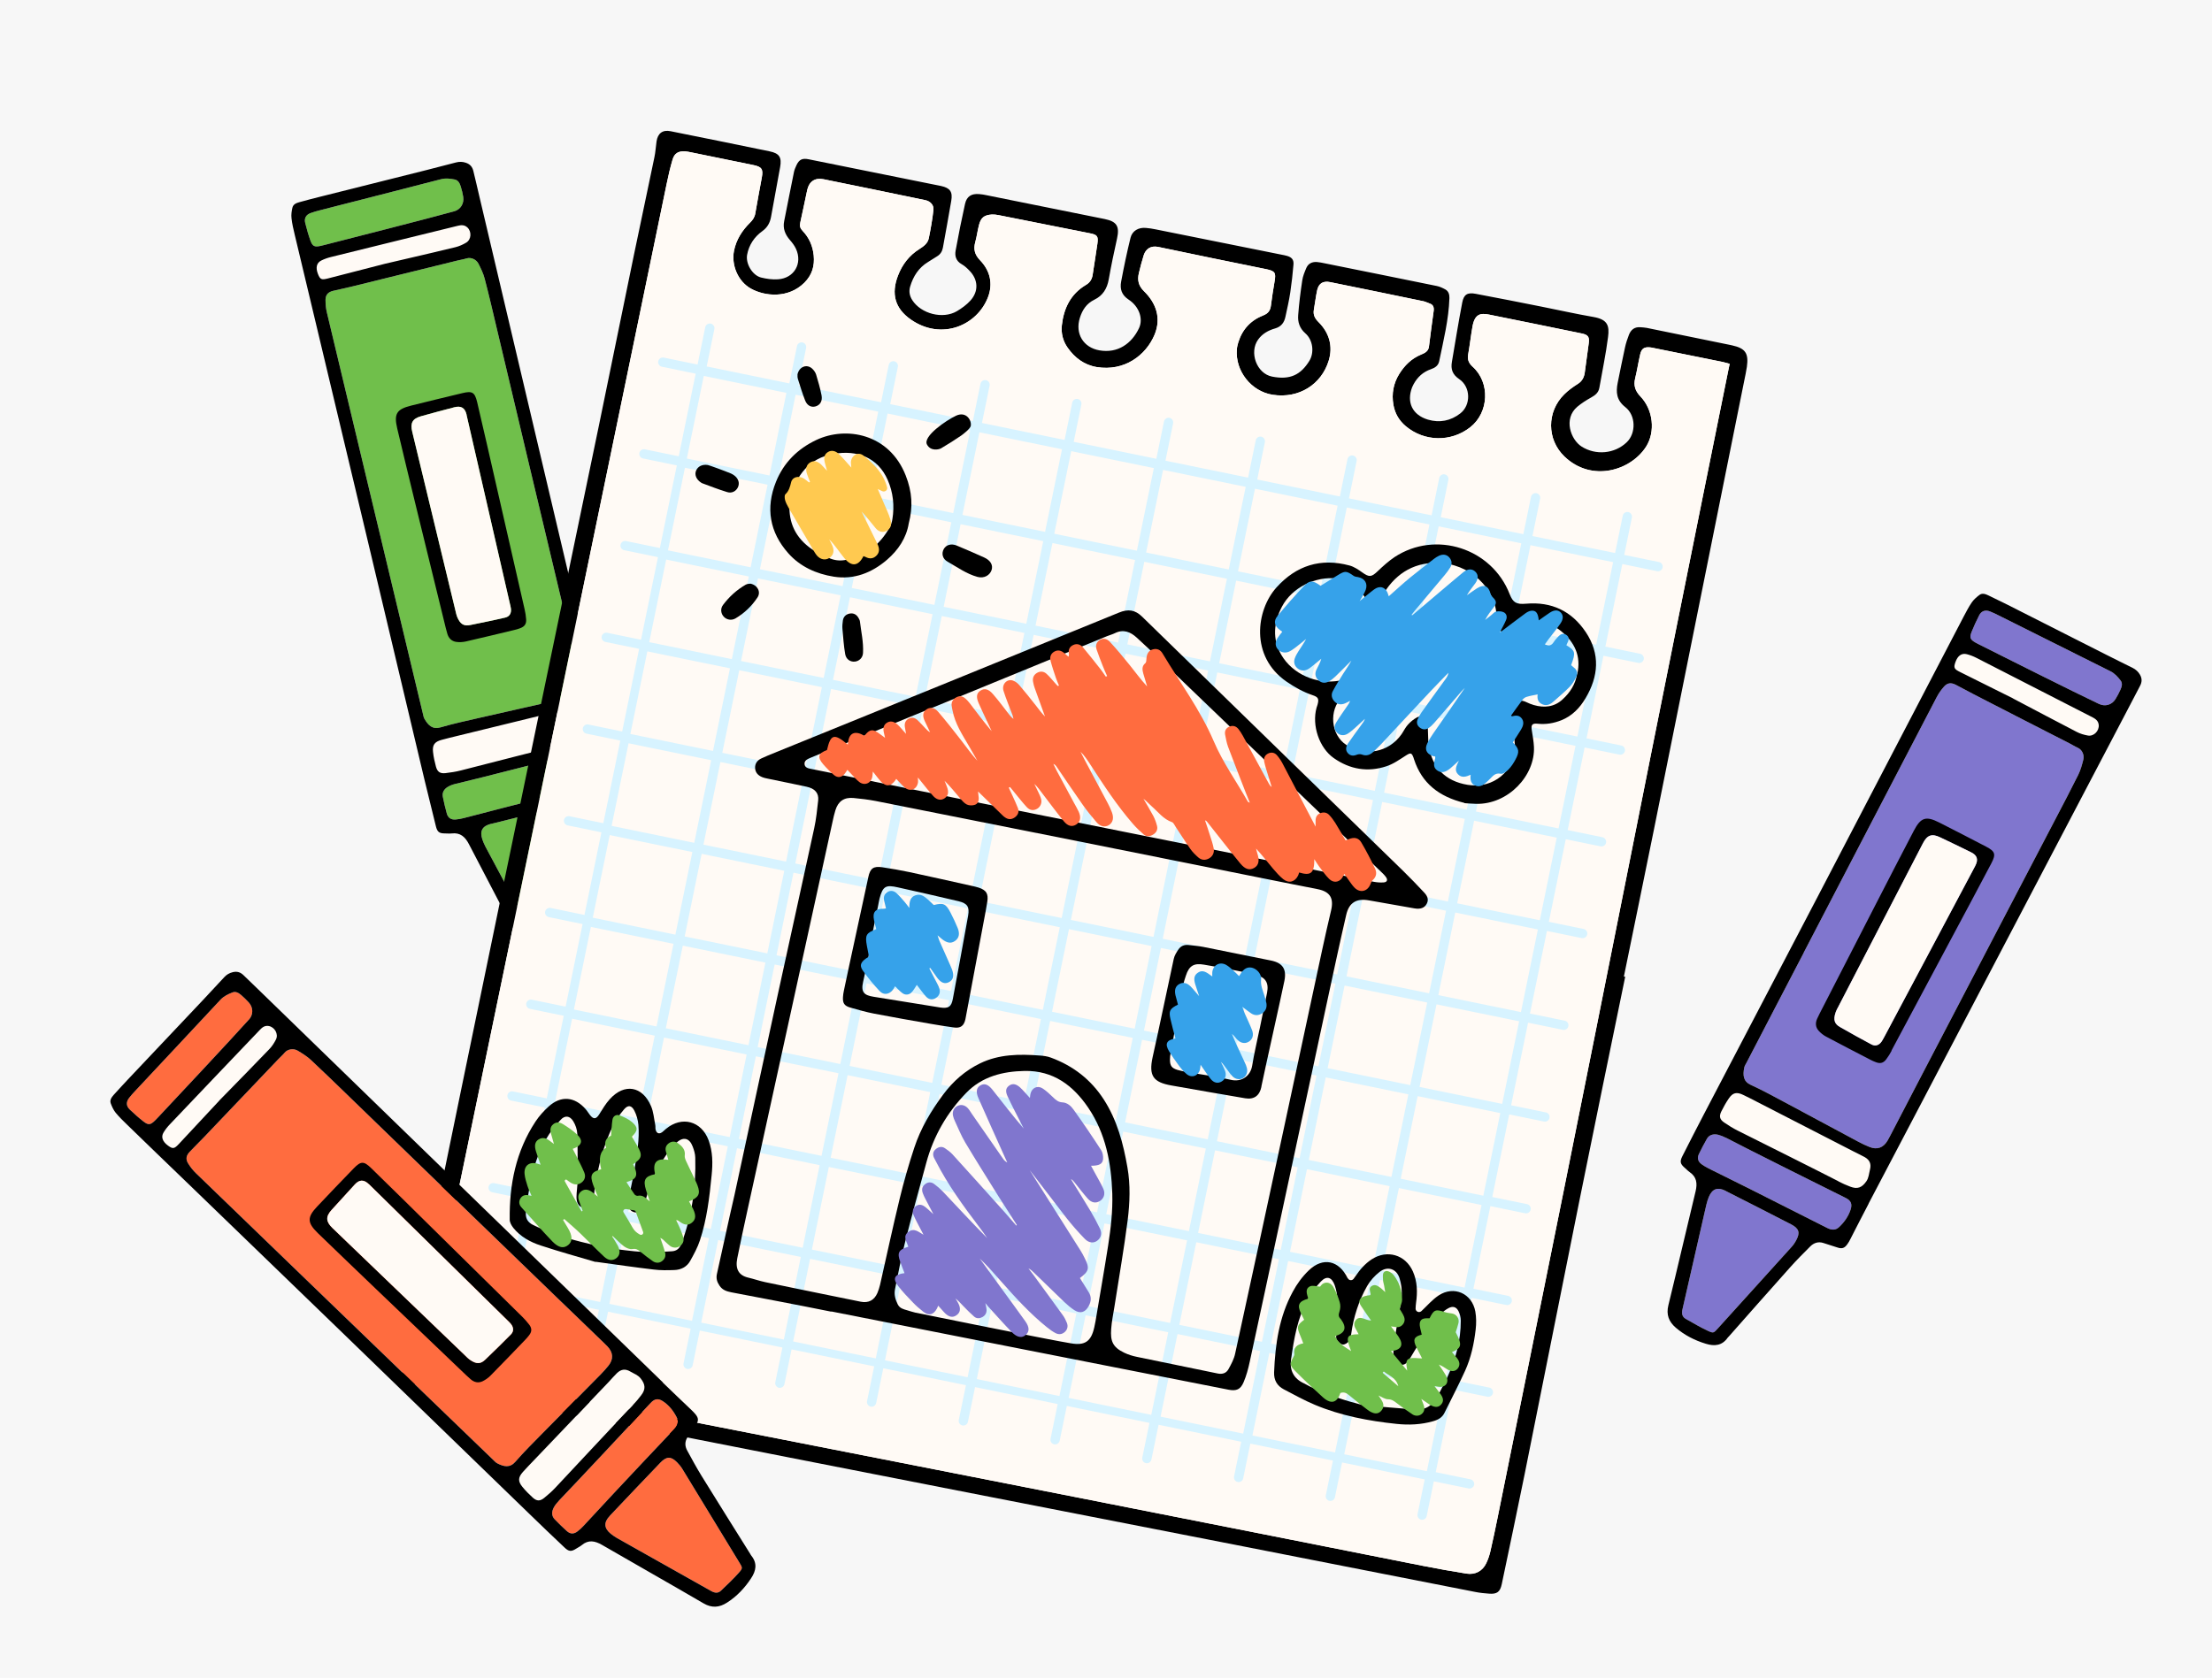 <?xml version="1.0" encoding="UTF-8"?>
<svg id="_圖層_2" data-name="圖層 2" xmlns="http://www.w3.org/2000/svg" viewBox="0 0 257 195">
  <defs>
    <style>
      .cls-1 {
        fill: #fffaf5;
      }

      .cls-1, .cls-2, .cls-3, .cls-4, .cls-5, .cls-6, .cls-7, .cls-8, .cls-9 {
        stroke-width: 0px;
      }

      .cls-2 {
        fill: #000;
      }

      .cls-3 {
        fill: #70bf4b;
      }

      .cls-4 {
        fill: #f7f7f7;
      }

      .cls-5 {
        fill: #36a2ea;
      }

      .cls-6 {
        fill: #ff6c3f;
      }

      .cls-7 {
        fill: #ffc950;
      }

      .cls-8 {
        fill: #d7f3ff;
      }

      .cls-9 {
        fill: #8076ce;
      }
    </style>
  </defs>
  <g id="CON02">
    <g>
      <rect class="cls-4" width="257" height="195"/>
      <g>
        <g>
          <path class="cls-9" d="M209.57,110.72c-2.23,4.26-4.44,8.54-6.66,12.8-.1.18-.22.37-.26.57-.17.89-.11,1.59.76,1.99,1.4.64,2.75,1.38,4.11,2.11,2.81,1.5,5.62,3.01,8.43,4.52.4.22.82.41,1.24.58.9.37,1.63.1,2.12-.74.1-.18.2-.37.3-.55,1.13-2.18,2.26-4.36,3.4-6.54,2.72-5.23,5.45-10.45,8.18-15.68,2.53-4.84,5.06-9.67,7.58-14.51.91-1.74,1.82-3.47,2.69-5.22.27-.55.44-1.16.59-1.76.13-.52-.11-1.16-.67-1.4-.32-.14-.62-.34-.94-.5-3.71-1.9-7.42-3.79-11.12-5.7-.7-.36-1.39-.75-2.1-1.11-.53-.27-.96-.23-1.35.21-.33.37-.62.78-.85,1.22-3.67,7.01-13.95,26.83-15.46,29.71Z"/>
          <path class="cls-9" d="M200.5,138.4c-.93-.47-1.55-.26-1.96.7-.23.55-.34,1.15-.48,1.74-.86,3.77-1.71,7.54-2.58,11.31-.11.49-.06.88.39,1.13.85.48,1.69.98,2.57,1.39.65.3.67.24,1.16-.3,2.85-3.15,5.7-6.29,8.54-9.44.22-.24.41-.52.56-.81.47-.87.31-1.35-.58-1.82-1.25-.66-6.34-3.24-7.62-3.89Z"/>
          <path class="cls-9" d="M200.5,132.22c-.27-.14-.57-.26-.87-.34-.59-.14-1.06.03-1.31.46-.33.58-.64,1.17-.93,1.77-.23.48-.11.89.32,1.2.25.18.52.34.8.48,1.58.79,3.17,1.57,4.75,2.36,3.01,1.51,6.02,3.03,9.03,4.56.51.26.98.28,1.38-.1.61-.57,1.09-1.25,1.35-2.06.2-.65.02-1.03-.58-1.33-2.35-1.16-11.66-5.81-13.94-7.01Z"/>
          <path class="cls-9" d="M243.9,81.82c.71.33,1.49.08,1.89-.58.22-.35.41-.72.58-1.1.15-.34.27-.73,0-1.07-.33-.42-.68-.82-1.19-1.07-4.32-2.15-8.64-4.31-12.95-6.47-.33-.17-.67-.33-1.02-.47-.54-.21-1-.07-1.26.45-.32.63-.62,1.27-.88,1.92-.27.68-.16.9.47,1.26.15.08.29.16.44.23,2.1,1.06,11.36,5.7,13.91,6.9Z"/>
          <path class="cls-1" d="M213.6,137.3c.44.23.9.43,1.37.61.84.32,1.35.12,1.87-.62.29-.42.3-.89.42-1.35.17-.67-.02-1.13-.62-1.47-.42-.23-.86-.43-1.28-.65-3.72-1.91-7.44-3.82-11.17-5.74-.56-.29-1.11-.58-1.67-.84-.75-.36-1.2-.26-1.66.42-.33.48-.61.99-.87,1.51-.28.57-.18.94.34,1.29.5.34,1.01.66,1.55.93,1.88.94,9.7,4.85,11.71,5.89Z"/>
          <path class="cls-1" d="M233.89,81.18c2.89,1.52,5.13,2.71,7.39,3.88.4.21.85.34,1.29.42.7.13,1.34-.54,1.27-1.24-.05-.46-.35-.68-.71-.87-4.5-2.31-9.01-4.62-13.51-6.92-.35-.18-.72-.32-1.1-.42-.61-.16-1.07.18-1.33.92-.23.66-.15.81.54,1.15,2.27,1.13,4.55,2.27,6.18,3.08Z"/>
        </g>
        <path class="cls-2" d="M217.1,139.9c-.72,1.36-1.41,2.74-2.12,4.11-.1.2-.21.41-.35.59-.33.47-.63.56-1.18.37-.53-.18-1.06-.33-1.59-.51-.6-.2-1.12-.02-1.54.4-.79.79-1.59,1.59-2.33,2.42-2.37,2.65-4.72,5.32-7.08,7.99-.06.06-.12.12-.17.18-.65.94-1.53,1.03-2.54.72-1.29-.39-2.47-.99-3.5-1.87-.81-.7-1.13-1.51-.86-2.61,1.08-4.4,2.09-8.82,3.16-13.23.22-.92.14-1.68-.7-2.25-.2-.14-.37-.33-.56-.49-.53-.46-.59-.73-.27-1.36.83-1.63,1.66-3.27,2.51-4.89,4.4-8.42,8.8-16.83,13.2-25.25,4.18-8.01,8.35-16.03,12.53-24.05,1.47-2.83,2.94-5.65,4.42-8.48.3-.57.6-1.15.96-1.68.23-.33.55-.61.88-.86.34-.26.72-.11,1.06.05.73.35,1.46.71,2.19,1.07,3.79,1.92,7.58,3.84,11.37,5.76,1.06.54,2.13,1.06,3.19,1.59.36.18.64.43.85.79.26.45.24.86.01,1.3-.46.89-.92,1.77-1.39,2.66-5.19,9.86-25.25,48.21-30.14,57.49ZM209.57,110.72c-2.23,4.26-4.44,8.54-6.66,12.8-.1.18-.22.37-.26.57-.17.89-.11,1.59.76,1.99,1.4.64,2.75,1.38,4.11,2.11,2.81,1.5,5.62,3.01,8.43,4.52.4.22.82.41,1.24.58.9.37,1.63.1,2.12-.74.1-.18.2-.37.3-.55,1.13-2.18,2.26-4.36,3.4-6.54,2.72-5.23,5.45-10.45,8.18-15.68,2.53-4.84,5.06-9.67,7.58-14.51.91-1.74,1.82-3.47,2.69-5.22.27-.55.44-1.16.59-1.76.13-.52-.11-1.16-.67-1.4-.32-.14-.62-.34-.94-.5-3.71-1.9-7.42-3.79-11.12-5.7-.7-.36-1.39-.75-2.1-1.11-.53-.27-.96-.23-1.35.21-.33.37-.62.78-.85,1.22-3.67,7.01-13.95,26.83-15.46,29.71ZM200.5,138.4c-.93-.47-1.55-.26-1.96.7-.23.55-.34,1.15-.48,1.74-.86,3.77-1.71,7.54-2.58,11.31-.11.49-.06.88.39,1.13.85.48,1.69.98,2.57,1.39.65.3.67.24,1.16-.3,2.85-3.15,5.7-6.29,8.54-9.44.22-.24.41-.52.56-.81.47-.87.31-1.35-.58-1.82-1.25-.66-6.34-3.24-7.62-3.89ZM200.5,132.22c-.27-.14-.57-.26-.87-.34-.59-.14-1.06.03-1.31.46-.33.58-.64,1.17-.93,1.77-.23.48-.11.89.32,1.2.25.18.52.34.8.48,1.58.79,3.17,1.57,4.75,2.36,3.01,1.51,6.02,3.03,9.03,4.56.51.26.98.28,1.38-.1.61-.57,1.09-1.25,1.35-2.06.2-.65.02-1.03-.58-1.33-2.35-1.16-11.66-5.81-13.94-7.01ZM243.9,81.82c.71.33,1.49.08,1.89-.58.22-.35.41-.72.58-1.1.15-.34.27-.73,0-1.07-.33-.42-.68-.82-1.19-1.07-4.32-2.15-8.64-4.31-12.95-6.47-.33-.17-.67-.33-1.02-.47-.54-.21-1-.07-1.26.45-.32.63-.62,1.27-.88,1.92-.27.68-.16.9.47,1.26.15.08.29.16.44.23,2.1,1.06,11.36,5.7,13.91,6.9ZM213.6,137.3c.44.23.9.43,1.37.61.84.32,1.35.12,1.87-.62.29-.42.3-.89.42-1.35.17-.67-.02-1.13-.62-1.47-.42-.23-.86-.43-1.28-.65-3.72-1.91-7.44-3.82-11.17-5.74-.56-.29-1.11-.58-1.67-.84-.75-.36-1.2-.26-1.66.42-.33.48-.61.99-.87,1.51-.28.57-.18.94.34,1.29.5.34,1.01.66,1.55.93,1.88.94,9.7,4.85,11.71,5.89ZM233.89,81.18c2.89,1.52,5.13,2.71,7.39,3.88.4.21.85.34,1.29.42.7.13,1.34-.54,1.27-1.24-.05-.46-.35-.68-.71-.87-4.5-2.31-9.01-4.62-13.51-6.92-.35-.18-.72-.32-1.1-.42-.61-.16-1.07.18-1.33.92-.23.66-.15.81.54,1.15,2.27,1.13,4.55,2.27,6.18,3.08Z"/>
        <g>
          <path class="cls-2" d="M219.78,122.11c-.18.35-.4.69-.63,1-.33.44-.7.53-1.21.33-.21-.08-.43-.17-.63-.28-1.72-.89-3.44-1.78-5.15-2.69-.32-.17-.63-.42-.87-.69-.36-.41-.39-.9-.16-1.4.1-.21.2-.41.3-.62,2.22-4.32,4.43-8.63,6.65-12.95,1.42-2.76,2.84-5.52,4.28-8.27.81-1.55,1.41-1.73,2.95-.95,1.82.92,3.63,1.86,5.44,2.8,1.05.55,1.17.87.62,1.93-1.94,3.71-9.72,18.21-11.61,21.78ZM229.5,100.61c.38-.72.22-1.22-.51-1.57-1.2-.59-2.39-1.17-3.6-1.74-.94-.45-1.49-.25-1.98.71-3.28,6.34-6.56,12.69-9.85,19.03-.1.18-.2.37-.27.56-.35.98-.11,1.42.51,1.77,1.21.69,2.42,1.37,3.65,2.02.46.24.89.07,1.18-.37.11-.17.21-.36.31-.54,1.71-3.24,8.78-16.47,10.56-19.86Z"/>
          <path class="cls-1" d="M229.5,100.61c.38-.72.22-1.22-.51-1.57-1.2-.59-2.39-1.17-3.6-1.74-.94-.45-1.49-.25-1.98.71-3.28,6.34-6.56,12.69-9.85,19.03-.1.18-.2.37-.27.56-.35.98-.11,1.42.51,1.77,1.21.69,2.42,1.37,3.65,2.02.46.24.89.07,1.18-.37.11-.17.21-.36.31-.54,1.71-3.24,8.78-16.47,10.56-19.86Z"/>
        </g>
      </g>
      <g>
        <g>
          <path class="cls-3" d="M45.77,68.89c1.11,4.68,2.24,9.36,3.36,14.04.05.2.08.42.18.6.45.79.96,1.27,1.88,1,1.48-.43,2.99-.76,4.49-1.1,3.11-.71,6.22-1.4,9.32-2.11.45-.1.89-.22,1.32-.37.92-.32,1.3-.99,1.12-1.95-.04-.2-.09-.41-.14-.61-.57-2.39-1.15-4.78-1.72-7.17-1.37-5.73-2.73-11.47-4.1-17.2-1.26-5.31-2.52-10.62-3.78-15.93-.45-1.9-.89-3.81-1.39-5.71-.15-.59-.43-1.16-.71-1.72-.24-.48-.84-.81-1.43-.62-.34.11-.69.15-1.03.24-4.04.99-8.09,1.99-12.13,2.99-.77.19-1.54.35-2.31.53-.58.14-.87.46-.88,1.04,0,.49.04,1,.16,1.48,1.83,7.7,7.04,29.41,7.79,32.57Z"/>
          <path class="cls-3" d="M57.06,95.74c-1.01.25-1.35.82-1.02,1.81.19.57.49,1.1.78,1.63,1.82,3.41,3.65,6.82,5.46,10.24.23.44.53.7,1.03.6.95-.19,1.92-.37,2.85-.63.69-.2.66-.26.68-.99.09-4.24.18-8.49.27-12.73,0-.33-.04-.66-.11-.98-.22-.97-.65-1.22-1.63-.99-1.38.32-6.91,1.71-8.31,2.05Z"/>
          <path class="cls-3" d="M53.01,91.07c-.3.07-.6.17-.88.32-.54.28-.78.72-.68,1.21.13.65.28,1.3.46,1.94.14.52.5.74,1.03.7.31-.03.62-.08.92-.16,1.71-.44,3.42-.89,5.14-1.33,3.27-.83,6.53-1.66,9.8-2.47.55-.14.92-.43.98-.98.08-.83,0-1.66-.33-2.44-.27-.62-.66-.79-1.31-.62-2.54.66-12.61,3.25-15.12,3.84Z"/>
          <path class="cls-3" d="M52.77,24.56c.75-.21,1.17-.92,1.05-1.68-.07-.41-.16-.82-.29-1.21-.11-.36-.28-.72-.7-.81-.53-.1-1.05-.18-1.6-.03-4.67,1.21-9.35,2.4-14.03,3.6-.36.09-.72.19-1.08.32-.55.19-.8.6-.66,1.16.17.68.36,1.36.6,2.03.25.69.47.79,1.18.64.16-.03.32-.07.49-.12,2.28-.58,12.31-3.14,15.03-3.9Z"/>
          <path class="cls-1" d="M66.24,86.32c.48-.12.96-.27,1.43-.44.85-.31,1.1-.79,1.01-1.69-.05-.51-.36-.87-.57-1.29-.31-.62-.75-.84-1.42-.7-.47.1-.93.24-1.39.35-4.06,1-8.13,1.99-12.19,2.98-.61.15-1.22.29-1.82.46-.8.22-1.07.59-.98,1.4.06.58.19,1.15.34,1.71.17.61.48.82,1.11.75.6-.07,1.2-.16,1.78-.31,2.04-.52,10.5-2.7,12.71-3.22Z"/>
          <path class="cls-1" d="M44.79,30.64c3.18-.74,5.65-1.31,8.12-1.91.44-.11.87-.3,1.25-.53.61-.36.66-1.29.14-1.77-.34-.31-.71-.29-1.11-.19-4.91,1.21-9.83,2.41-14.74,3.63-.38.09-.76.23-1.11.4-.56.27-.69.83-.4,1.57.26.65.41.71,1.16.52,2.46-.64,4.92-1.27,6.68-1.72Z"/>
        </g>
        <path class="cls-2" d="M70.59,86c.35,1.5.73,2.99,1.09,4.49.05.22.1.45.13.67.06.58-.11.83-.65,1.06-.51.21-1.02.44-1.54.66-.58.25-.86.72-.9,1.32-.08,1.12-.16,2.24-.18,3.36-.05,3.56-.08,7.12-.11,10.67,0,.08-.02.17,0,.25.13,1.14-.48,1.78-1.44,2.21-1.23.55-2.51.87-3.87.88-1.07,0-1.84-.4-2.36-1.41-2.07-4.03-4.2-8.04-6.28-12.06-.44-.84-.99-1.36-2-1.24-.24.03-.5,0-.75,0-.7,0-.92-.16-1.09-.85-.44-1.78-.88-3.56-1.31-5.34-2.19-9.24-4.38-18.48-6.58-27.72-2.09-8.79-4.19-17.58-6.29-26.38-.74-3.1-1.49-6.2-2.22-9.3-.15-.63-.3-1.26-.37-1.9-.05-.4.01-.82.1-1.22.09-.42.47-.56.84-.66.78-.21,1.57-.43,2.36-.62,4.12-1.03,8.24-2.06,12.36-3.1,1.15-.29,2.3-.59,3.45-.89.39-.1.76-.1,1.16.04.49.17.75.49.86.97.23.97.47,1.94.69,2.92,2.54,10.85,12.51,52.96,14.91,63.18ZM45.77,68.89c1.11,4.68,2.24,9.36,3.36,14.04.05.2.08.42.18.6.45.79.96,1.27,1.88,1,1.48-.43,2.99-.76,4.49-1.1,3.11-.71,6.22-1.4,9.32-2.11.45-.1.89-.22,1.32-.37.92-.32,1.3-.99,1.12-1.95-.04-.2-.09-.41-.14-.61-.57-2.39-1.15-4.78-1.72-7.17-1.37-5.73-2.73-11.47-4.1-17.2-1.26-5.31-2.52-10.62-3.78-15.93-.45-1.9-.89-3.81-1.39-5.71-.15-.59-.43-1.16-.71-1.72-.24-.48-.84-.81-1.43-.62-.34.11-.69.15-1.03.24-4.04.99-8.09,1.99-12.13,2.99-.77.19-1.54.35-2.31.53-.58.14-.87.46-.88,1.04,0,.49.04,1,.16,1.48,1.83,7.7,7.04,29.41,7.79,32.57ZM57.06,95.74c-1.01.25-1.35.82-1.02,1.81.19.57.49,1.1.78,1.63,1.82,3.41,3.65,6.82,5.46,10.24.23.44.53.7,1.03.6.95-.19,1.92-.37,2.85-.63.69-.2.66-.26.68-.99.09-4.24.18-8.49.27-12.73,0-.33-.04-.66-.11-.98-.22-.97-.65-1.22-1.63-.99-1.38.32-6.91,1.71-8.31,2.05ZM53.01,91.07c-.3.07-.6.17-.88.32-.54.28-.78.72-.68,1.21.13.65.28,1.3.46,1.94.14.52.5.74,1.03.7.31-.03.62-.08.92-.16,1.71-.44,3.42-.89,5.14-1.33,3.27-.83,6.53-1.66,9.8-2.47.55-.14.92-.43.98-.98.08-.83,0-1.66-.33-2.44-.27-.62-.66-.79-1.31-.62-2.54.66-12.61,3.25-15.12,3.84ZM52.77,24.56c.75-.21,1.17-.92,1.05-1.68-.07-.41-.16-.82-.29-1.21-.11-.36-.28-.72-.7-.81-.53-.1-1.05-.18-1.6-.03-4.67,1.21-9.35,2.4-14.03,3.6-.36.09-.72.19-1.08.32-.55.19-.8.6-.66,1.16.17.68.36,1.36.6,2.03.25.69.47.79,1.18.64.16-.03.32-.07.49-.12,2.28-.58,12.31-3.14,15.03-3.9ZM66.24,86.32c.48-.12.96-.27,1.43-.44.85-.31,1.1-.79,1.01-1.69-.05-.51-.36-.87-.57-1.29-.31-.62-.75-.84-1.42-.7-.47.1-.93.24-1.39.35-4.06,1-8.13,1.99-12.19,2.98-.61.15-1.22.29-1.82.46-.8.22-1.07.59-.98,1.4.06.58.19,1.15.34,1.71.17.61.48.82,1.11.75.6-.07,1.2-.16,1.78-.31,2.04-.52,10.5-2.7,12.71-3.22ZM44.79,30.64c3.18-.74,5.65-1.31,8.12-1.91.44-.11.87-.3,1.25-.53.61-.36.66-1.29.14-1.77-.34-.31-.71-.29-1.11-.19-4.91,1.21-9.83,2.41-14.74,3.63-.38.09-.76.23-1.11.4-.56.27-.69.83-.4,1.57.26.65.41.71,1.16.52,2.46-.64,4.92-1.27,6.68-1.72Z"/>
        <g>
          <path class="cls-2" d="M60.95,70.8c.09.38.15.78.18,1.17.04.54-.18.85-.7,1.04-.21.08-.43.15-.66.2-1.88.45-3.76.91-5.65,1.34-.36.08-.75.1-1.11.05-.54-.08-.89-.43-1.04-.96-.06-.22-.12-.44-.18-.66-1.15-4.71-2.31-9.43-3.46-14.14-.73-3.01-1.47-6.03-2.18-9.05-.4-1.7-.07-2.23,1.61-2.65,1.98-.49,3.96-.98,5.95-1.45,1.16-.28,1.45-.11,1.73,1.05.97,4.07,4.59,20.12,5.51,24.06ZM54.21,48.19c-.19-.79-.63-1.06-1.42-.86-1.29.34-2.58.68-3.86,1.04-1.01.28-1.29.79-1.03,1.83,1.68,6.94,3.36,13.89,5.03,20.83.05.2.09.41.16.6.38.97.85,1.15,1.54,1.01,1.36-.28,2.73-.55,4.08-.87.51-.12.72-.53.65-1.05-.03-.21-.08-.41-.13-.61-.83-3.57-4.16-18.19-5.03-21.92Z"/>
          <path class="cls-1" d="M54.21,48.19c-.19-.79-.63-1.06-1.42-.86-1.29.34-2.58.68-3.86,1.04-1.01.28-1.29.79-1.03,1.83,1.68,6.94,3.36,13.89,5.03,20.83.05.2.09.41.16.6.38.97.85,1.15,1.54,1.01,1.36-.28,2.73-.55,4.08-.87.51-.12.72-.53.65-1.05-.03-.21-.08-.41-.13-.61-.83-3.57-4.16-18.19-5.03-21.92Z"/>
        </g>
      </g>
      <g>
        <g>
          <path class="cls-2" d="M188.81,113.58c-1.77,8.64-3.56,17.27-5.3,25.92-2.14,10.6-4.23,21.21-6.37,31.82-.86,4.27-1.77,8.53-2.66,12.79-.19.9-.56,1.17-1.46,1.1-.54-.04-1.08-.09-1.62-.2-9.01-1.77-18.02-3.55-27.03-5.31-11.4-2.23-22.81-4.46-34.21-6.69-5.93-1.16-11.86-2.32-17.79-3.49-6.74-1.32-13.49-2.66-20.23-3.98-7.94-1.55-15.89-3.09-23.83-4.64-.38-.07-.76-.17-1.11-.34-.42-.2-.58-.64-.47-1.05.14-.54.32-1.08.43-1.63,2.14-10.42,4.28-20.83,6.42-31.25,1.63-7.93,3.27-15.85,4.91-23.78,3.7-17.83,7.41-35.65,11.11-53.48,1.36-6.58,2.69-13.16,4.05-19.74.78-3.78,1.6-7.56,2.38-11.35.13-.61.16-1.23.25-1.85.14-.94.71-1.37,1.63-1.18,3.84.77,7.68,1.55,11.51,2.34,1.13.23,1.42.7,1.22,1.82-.36,1.94-.71,3.87-1.06,5.81-.13.68-.41,1.21-1.02,1.65-.92.66-1.55,1.6-1.76,2.75-.18,1.02.61,2.37,1.61,2.63.64.16,1.34.26,1.99.21,1.87-.13,2.86-1.84,2.08-3.54-.17-.37-.43-.71-.7-1.02-.56-.64-.85-1.35-.67-2.21.38-1.91.75-3.82,1.14-5.72.06-.27.18-.54.3-.8.31-.64.67-.8,1.39-.66,4.81.97,9.61,1.94,14.42,2.91.33.07.66.13.99.2,1.03.23,1.35.66,1.17,1.72-.3,1.82-.65,3.62-.97,5.44-.08.44-.29.77-.66,1-.35.22-.7.45-1.05.66-1.11.67-1.74,1.67-2.1,2.88-.16.56-.06,1.07.25,1.56,1.02,1.59,3.54,2.25,5.18,1.29.57-.34,1.14-.75,1.58-1.24.98-1.09.9-2.45-.13-3.49-.27-.28-.56-.55-.9-.74-.65-.37-.81-.95-.69-1.59.33-1.81.69-3.62,1.09-5.41.2-.89.75-1.22,1.66-1.14.28.02.57.07.85.13,4.58.92,9.15,1.84,13.73,2.77,1.41.29,1.73.86,1.42,2.27-.35,1.57-.68,3.14-.96,4.73-.19,1.08-.69,1.9-1.67,2.37-.91.44-1.4,1.19-1.69,2.12-.57,1.82.4,3.44,2.28,3.77,2.12.37,3.74-.78,4.59-2.57.52-1.09.02-2.53-1.19-3.32-.84-.55-1.04-1.25-.88-2.11.32-1.7.67-3.4,1.09-5.09.2-.81.94-1.22,1.78-1.14.39.03.77.09,1.15.17,4.86.97,9.71,1.95,14.57,2.93.23.05.46.08.68.15.55.16.8.44.75,1.01-.09,1.08-.21,2.16-.37,3.23-.14.95-.36,1.88-.56,2.82-.14.68-.48,1.16-1.2,1.37-.78.22-1.49.61-1.98,1.3-1.06,1.48-.17,3.95,1.63,4.3,2.12.42,3.34-.24,4.32-1.82.6-.96.43-2.44-.46-3.21-.68-.6-.9-1.33-.83-2.14.1-1.34.27-2.68.47-4,.07-.5.28-1,.48-1.47.22-.5.66-.71,1.2-.68.31.02.61.09.92.15,4.35.88,8.7,1.75,13.04,2.64.34.07.68.23.99.4.37.21.48.58.47,1-.08,2.5-.69,4.92-1.19,7.35-.11.51-.49.76-.96.92-.9.31-1.56.91-2.01,1.74-.06.11-.12.23-.17.35-.68,1.76.03,3.23,1.84,3.77,1.36.4,2.64.14,3.75-.72,1.25-.96,1.23-3.07-.11-3.98-.8-.54-1.01-1.16-.86-2.02.39-2.3.76-4.6,1.2-6.89.18-.94.6-1.2,1.58-1.01,2.55.47,5.09.99,7.64,1.49,2.01.4,4.01.85,6.03,1.2,1.66.29,1.86,1.03,1.69,2.33-.25,1.98-.67,3.94-1.01,5.9-.1.57-.48.86-.96,1.13-.56.31-1.11.66-1.6,1.07-1.66,1.41-.75,3.84.5,4.63,1.64,1.04,3.83.85,5.24-.5,1.09-1.04,1.08-3.12-.17-4.09-1.02-.8-1.1-1.72-.88-2.82.28-1.37.55-2.75.85-4.11.11-.5.27-1,.46-1.48.23-.58.65-.92,1.31-.87.26.02.52.03.77.08,3.23.66,6.45,1.32,9.68,1.98.08.02.15.03.23.05,1.53.34,1.93.91,1.71,2.49-.08.56-.21,1.12-.32,1.68-3.49,17.37-6.98,34.73-10.48,52.1-1.15,5.7-2.33,11.38-3.49,17.08.05.01.1.02.16.03ZM200.92,42.27c-.31-.08-.53-.15-.75-.2-2.67-.54-5.34-1.08-8.01-1.62-.15-.03-.3-.07-.46-.08-.66-.06-.97.13-1.13.79-.22.93-.36,1.88-.59,2.81-.2.83,0,1.46.61,2.1,1.49,1.55,1.76,4.1.66,5.84-1.77,2.77-6.3,4.19-9.48,1.15-2.08-1.99-2.07-5.22-.03-7.23.47-.47,1.03-.87,1.6-1.23.48-.31.7-.74.78-1.27.16-1.13.3-2.26.46-3.39.11-.78-.04-1.03-.83-1.19-3.58-.74-7.17-1.47-10.75-2.19-1-.2-1.66-.07-1.92,1.39-.19,1.07-.31,2.16-.5,3.23-.1.59.04,1,.51,1.43,2.07,1.85,1.91,5.34-.28,7.05-2.23,1.74-5.31,1.68-7.47-.12-.79-.66-1.27-1.48-1.45-2.5-.22-1.29,0-2.48.68-3.58.62-.99,1.41-1.78,2.51-2.24.43-.18.87-.37.94-.93.17-1.39.36-2.78.55-4.16.05-.4-.04-.72-.47-.86-.24-.08-.48-.21-.72-.26-3.61-.75-7.21-1.49-10.82-2.22-.82-.17-1.33.12-1.52.91-.17.76-.25,1.53-.39,2.3-.1.59.11,1,.54,1.43,1.26,1.25,1.7,2.83,1.18,4.5-.85,2.75-3.45,4.42-6.5,3.95-2.49-.38-4.37-2.76-4.17-5.27.02-.28.09-.56.17-.83.47-1.51,1.45-2.56,2.91-3.13.56-.22.81-.57.88-1.14.12-.95.27-1.9.43-2.84.17-.97.04-1.17-.94-1.38-4.19-.86-8.39-1.7-12.57-2.59-.89-.19-1.46.25-1.69.94-.22.69-.4,1.39-.57,2.1-.19.8-.06,1.46.59,2.1,1.43,1.4,2.02,3.13,1.24,5.04-1.01,2.43-3.52,4.3-6.72,3.78-1.46-.24-2.57-1.08-3.4-2.27-.54-.77-.76-1.66-.66-2.59.22-1.98,1.02-3.63,2.8-4.69.46-.27.7-.65.78-1.18.17-1.21.39-2.41.55-3.61.12-.87-.01-1.04-.88-1.21-3.54-.71-7.07-1.41-10.61-2.11-.25-.05-.52-.08-.77-.07-.91.06-1.29.37-1.51,1.27-.16.63-.24,1.28-.41,1.9-.24.85-.09,1.49.56,2.16,1.14,1.19,1.51,2.68.92,4.25-1.25,3.31-5.4,5.11-8.97,2.63-1.86-1.29-2.31-3-1.5-5.11.5-1.3,1.31-2.35,2.49-3.09.49-.31.97-.66,1.09-1.25.22-1.09.42-2.19.54-3.3.06-.57-.37-1.01-.95-1.13-3.94-.82-7.87-1.63-11.81-2.43-.99-.2-1.67.24-1.9,1.23-.28,1.27-.52,2.54-.81,3.8-.09.4-.02.67.27.97.76.79,1.18,1.76,1.29,2.85.12,1.22-.18,2.27-1.09,3.18-1.88,1.86-4.59,1.58-6.21.68-1.5-.84-2.29-2.73-1.96-4.4.26-1.29.94-2.35,1.86-3.26.33-.32.55-.65.62-1.12.23-1.38.5-2.75.75-4.13.18-.97,0-1.25-.99-1.45-2.41-.5-4.83-.99-7.24-1.48-.23-.05-.46-.09-.69-.11-.79-.04-1.23.22-1.45.96-.27.92-.49,1.85-.68,2.79-5.61,27.1-11.2,54.2-16.81,81.3-3.05,14.76-6.11,29.51-9.17,44.27-.77,3.73-1.57,7.46-2.36,11.19-.06.27-.11.55-.18.89.35.09.62.17.89.22,5.9,1.17,11.81,2.33,17.71,3.5,6.01,1.18,12.01,2.35,18.02,3.53,6.36,1.25,12.72,2.5,19.09,3.75,6.79,1.34,13.59,2.67,20.38,4.01,7.56,1.49,15.11,2.98,22.67,4.48,5.88,1.16,11.75,2.34,17.63,3.5,1.68.33,3.36.63,5.05.9,1.02.16,1.87-.3,2.3-1.21.21-.44.37-.91.48-1.39.31-1.34.59-2.68.86-4.02,2.58-12.76,5.17-25.52,7.74-38.29,2.38-11.82,4.74-23.65,7.1-35.48,1.97-9.87,3.93-19.74,5.92-29.6,1.99-9.92,4-19.83,6-29.75.05-.25.1-.5.18-.86Z"/>
          <path class="cls-1" d="M200.92,42.27c-.31-.08-.53-.15-.75-.2-2.67-.54-5.34-1.08-8.01-1.62-.15-.03-.3-.07-.46-.08-.66-.06-.97.13-1.13.79-.22.93-.36,1.88-.59,2.81-.2.83,0,1.46.61,2.1,1.49,1.55,1.76,4.1.66,5.84-1.77,2.77-6.3,4.19-9.48,1.15-2.08-1.99-2.07-5.22-.03-7.23.47-.47,1.03-.87,1.6-1.23.48-.31.7-.74.78-1.27.16-1.13.3-2.26.46-3.39.11-.78-.04-1.03-.83-1.19-3.58-.74-7.17-1.47-10.75-2.19-1-.2-1.66-.07-1.92,1.39-.19,1.07-.31,2.16-.5,3.23-.1.59.04,1,.51,1.43,2.07,1.85,1.91,5.34-.28,7.05-2.23,1.74-5.31,1.68-7.47-.12-.79-.66-1.27-1.48-1.45-2.5-.22-1.29,0-2.48.68-3.58.62-.99,1.41-1.78,2.51-2.24.43-.18.87-.37.94-.93.17-1.39.36-2.78.55-4.16.05-.4-.04-.72-.47-.86-.24-.08-.48-.21-.72-.26-3.61-.75-7.21-1.49-10.82-2.22-.82-.17-1.33.12-1.52.91-.17.76-.25,1.53-.39,2.3-.1.59.11,1,.54,1.43,1.26,1.25,1.7,2.83,1.18,4.5-.85,2.75-3.45,4.42-6.5,3.95-2.49-.38-4.37-2.76-4.17-5.27.02-.28.09-.56.17-.83.47-1.51,1.45-2.56,2.91-3.13.56-.22.81-.57.88-1.14.12-.95.27-1.9.43-2.84.17-.97.04-1.17-.94-1.38-4.19-.86-8.39-1.7-12.57-2.59-.89-.19-1.46.25-1.69.94-.22.69-.4,1.39-.57,2.1-.19.8-.06,1.46.59,2.1,1.43,1.4,2.02,3.13,1.24,5.04-1.01,2.43-3.52,4.3-6.72,3.78-1.46-.24-2.57-1.08-3.4-2.27-.54-.77-.76-1.66-.66-2.59.22-1.98,1.02-3.63,2.8-4.69.46-.27.7-.65.78-1.18.17-1.21.39-2.41.55-3.61.12-.87-.01-1.04-.88-1.21-3.54-.71-7.07-1.41-10.61-2.11-.25-.05-.52-.08-.77-.07-.91.06-1.29.37-1.51,1.27-.16.63-.24,1.28-.41,1.9-.24.85-.09,1.49.56,2.16,1.14,1.19,1.51,2.68.92,4.25-1.25,3.31-5.4,5.11-8.97,2.63-1.86-1.29-2.31-3-1.5-5.11.5-1.3,1.31-2.35,2.49-3.09.49-.31.97-.66,1.09-1.25.22-1.09.42-2.19.54-3.3.06-.57-.37-1.01-.95-1.13-3.94-.82-7.87-1.63-11.81-2.43-.99-.2-1.67.24-1.9,1.23-.28,1.27-.52,2.54-.81,3.8-.09.4-.02.67.27.97.76.79,1.18,1.76,1.29,2.85.12,1.22-.18,2.27-1.09,3.18-1.88,1.86-4.59,1.58-6.21.68-1.5-.84-2.29-2.73-1.96-4.4.26-1.29.94-2.35,1.86-3.26.33-.32.55-.65.62-1.12.23-1.38.5-2.75.75-4.13.18-.97,0-1.25-.99-1.45-2.41-.5-4.83-.99-7.24-1.48-.23-.05-.46-.09-.69-.11-.79-.04-1.23.22-1.45.96-.27.92-.49,1.85-.68,2.79-5.61,27.1-11.2,54.2-16.81,81.3-3.05,14.76-6.11,29.51-9.17,44.27-.77,3.73-1.57,7.46-2.36,11.19-.06.27-.11.55-.18.89.35.09.62.17.89.22,5.9,1.17,11.81,2.33,17.71,3.5,6.01,1.18,12.01,2.35,18.02,3.53,6.36,1.25,12.72,2.5,19.09,3.75,6.79,1.34,13.59,2.67,20.38,4.01,7.56,1.49,15.11,2.98,22.67,4.48,5.88,1.16,11.75,2.34,17.63,3.5,1.68.33,3.36.63,5.05.9,1.02.16,1.87-.3,2.3-1.21.21-.44.37-.91.48-1.39.31-1.34.59-2.68.86-4.02,2.58-12.76,5.17-25.52,7.74-38.29,2.38-11.82,4.74-23.65,7.1-35.48,1.97-9.87,3.93-19.74,5.92-29.6,1.99-9.92,4-19.83,6-29.75.05-.25.1-.5.18-.86Z"/>
        </g>
        <path class="cls-8" d="M190.34,77.04c.29.06.58-.13.64-.42.06-.29-.13-.58-.42-.64l-4.04-.83,1.97-9.6,4.04.83c.29.06.58-.13.64-.42.06-.29-.13-.58-.42-.64l-4.04-.83.89-4.34c.06-.29-.13-.58-.42-.64-.29-.06-.58.13-.64.42l-.89,4.34-9.6-1.97.89-4.34c.06-.29-.13-.58-.42-.64-.29-.06-.58.13-.64.42l-.89,4.34-9.6-1.97.89-4.34c.06-.29-.13-.58-.42-.64-.29-.06-.58.13-.64.42l-.89,4.34-9.6-1.97.89-4.34c.06-.29-.13-.58-.42-.64-.29-.06-.58.13-.64.42l-.89,4.34-9.6-1.97.89-4.34c.06-.29-.13-.58-.42-.64-.29-.06-.58.13-.64.42l-.89,4.34-9.6-1.97.89-4.34c.06-.29-.13-.58-.42-.64-.29-.06-.58.13-.64.42l-.89,4.34-9.6-1.97.89-4.34c.06-.29-.13-.58-.42-.64-.29-.06-.58.13-.64.42l-.89,4.34-9.6-1.97.89-4.34c.06-.29-.13-.58-.42-.64-.29-.06-.58.13-.64.42l-.89,4.34-9.6-1.97.89-4.34c.06-.29-.13-.58-.42-.64-.29-.06-.58.13-.64.42l-.89,4.34-9.6-1.97.89-4.34c.06-.29-.13-.58-.42-.64-.29-.06-.58.13-.64.42l-.89,4.34-9.6-1.97.89-4.34c.06-.29-.13-.58-.42-.64-.29-.06-.58.13-.64.42l-.89,4.34-3.93-.81c-.29-.06-.58.13-.64.42-.06.29.13.58.42.64l3.93.81-1.97,9.6-3.93-.81c-.29-.06-.58.13-.64.42-.06.29.13.58.42.64l3.93.81-1.97,9.6-3.93-.81c-.29-.06-.58.13-.64.42-.06.29.13.58.42.64l3.93.81-1.97,9.6-3.93-.81c-.29-.06-.58.13-.64.42-.06.29.13.58.42.64l3.93.81-1.97,9.6-3.93-.81c-.29-.06-.58.13-.64.42-.06.29.13.58.42.64l3.93.81-1.97,9.6-3.93-.81c-.29-.06-.58.13-.64.42-.06.29.13.58.42.64l3.93.81-1.97,9.6-3.93-.81c-.29-.06-.58.13-.64.42-.06.29.13.58.42.64l3.93.81-1.97,9.6-3.93-.81c-.29-.06-.58.13-.64.42-.06.29.13.58.42.64l3.93.81-1.97,9.6-3.93-.81c-.29-.06-.58.13-.64.42-.06.29.13.58.42.64l3.93.81-1.97,9.6-3.93-.81c-.29-.06-.58.13-.64.42-.06.29.13.58.42.64l3.93.81-1.97,9.6-3.93-.81c-.29-.06-.58.13-.64.42-.06.29.13.58.42.64l3.93.81-.83,4.04c-.06.29.13.58.42.64.29.06.58-.13.64-.42l.83-4.04,9.6,1.97-.83,4.04c-.06.29.13.58.42.64.29.06.58-.13.64-.42l.83-4.04,9.6,1.97-.83,4.04c-.06.29.13.58.42.64.29.06.58-.13.64-.42l.83-4.04,9.6,1.97-.83,4.04c-.06.29.13.58.42.64.29.06.58-.13.64-.42l.83-4.04,9.6,1.97-.83,4.04c-.06.29.13.58.42.64.29.06.58-.13.64-.42l.83-4.04,9.6,1.97-.83,4.04c-.06.29.13.58.42.64.29.06.58-.13.64-.42l.83-4.04,9.6,1.97-.83,4.04c-.06.29.13.58.42.64.29.06.58-.13.64-.42l.83-4.04,9.6,1.97-.83,4.04c-.06.29.13.58.42.64.29.06.58-.13.64-.42l.83-4.04,9.6,1.97-.83,4.04c-.06.29.13.58.42.64.29.06.58-.13.64-.42l.83-4.04,9.6,1.97-.83,4.04c-.06.29.13.58.42.64.29.06.58-.13.64-.42l.83-4.04,9.6,1.97-.83,4.04c-.06.29.13.58.42.64.29.06.58-.13.64-.42l.83-4.04,4.04.83c.29.06.58-.13.64-.42.06-.29-.13-.58-.42-.64l-4.04-.83,1.97-9.6,4.04.83c.29.06.58-.13.64-.42.06-.29-.13-.58-.42-.64l-4.04-.83,1.97-9.6,4.04.83c.29.06.58-.13.64-.42.06-.29-.13-.58-.42-.64l-4.04-.83,1.97-9.6,4.04.83c.29.06.58-.13.64-.42.06-.29-.13-.58-.42-.64l-4.04-.83,1.97-9.6,4.04.83c.29.06.58-.13.64-.42.06-.29-.13-.58-.42-.64l-4.04-.83,1.97-9.6,4.04.83c.29.06.58-.13.64-.42.06-.29-.13-.58-.42-.64l-4.04-.83,1.97-9.6,4.04.83c.29.06.58-.13.64-.42.06-.29-.13-.58-.42-.64l-4.04-.83,1.97-9.6,4.04.83c.29.06.58-.13.64-.42.06-.29-.13-.58-.42-.64l-4.04-.83,1.97-9.6,4.04.83c.29.06.58-.13.64-.42.06-.29-.13-.58-.42-.64l-4.04-.83,1.97-9.6,4.04.83ZM187.42,65.33l-1.97,9.6-9.6-1.97,1.97-9.6,9.6,1.97ZM176.75,63.14l-1.97,9.6-9.6-1.97,1.97-9.6,9.6,1.97ZM123.13,107.76l-1.97,9.6-9.6-1.97,1.97-9.6,9.6,1.97ZM113.75,104.72l1.97-9.6,9.6,1.97-1.97,9.6-9.6-1.97ZM124.2,107.98l9.6,1.97-1.97,9.6-9.6-1.97,1.97-9.6ZM124.42,106.91l1.97-9.6,9.6,1.97-1.97,9.6-9.6-1.97ZM126.6,96.24l1.97-9.6,9.6,1.97-1.97,9.6-9.6-1.97ZM125.54,96.02l-9.6-1.97,1.97-9.6,9.6,1.97-1.97,9.6ZM114.87,93.83l-9.6-1.97,1.97-9.6,9.6,1.97-1.97,9.6ZM114.65,94.9l-1.97,9.6-9.6-1.97,1.97-9.6,9.6,1.97ZM112.46,105.57l-1.97,9.6-9.6-1.97,1.97-9.6,9.6,1.97ZM110.28,116.25l-1.97,9.6-9.6-1.97,1.97-9.6,9.6,1.97ZM111.34,116.46l9.6,1.97-1.97,9.6-9.6-1.97,1.97-9.6ZM122.01,118.65l9.6,1.97-1.97,9.6-9.6-1.97,1.97-9.6ZM132.69,120.84l9.6,1.97-1.97,9.6-9.6-1.97,1.97-9.6ZM132.91,119.77l1.97-9.6,9.6,1.97-1.97,9.6-9.6-1.97ZM135.09,109.1l1.97-9.6,9.6,1.97-1.97,9.6-9.6-1.97ZM137.28,98.42l1.97-9.6,9.6,1.97-1.97,9.6-9.6-1.97ZM139.46,87.75l1.97-9.6,9.6,1.97-1.97,9.6-9.6-1.97ZM138.4,87.53l-9.6-1.97,1.97-9.6,9.6,1.97-1.97,9.6ZM127.72,85.35l-9.6-1.97,1.97-9.6,9.6,1.97-1.97,9.6ZM117.05,83.16l-9.6-1.97,1.97-9.6,9.6,1.97-1.97,9.6ZM106.38,80.98l-9.6-1.97,1.97-9.6,9.6,1.97-1.97,9.6ZM106.16,82.04l-1.97,9.6-9.6-1.97,1.97-9.6,9.6,1.97ZM103.97,92.72l-1.97,9.6-9.6-1.97,1.97-9.6,9.6,1.97ZM101.79,103.39l-1.97,9.6-9.6-1.97,1.97-9.6,9.6,1.97ZM99.6,114.06l-1.97,9.6-9.6-1.97,1.97-9.6,9.6,1.97ZM97.42,124.73l-1.97,9.6-9.6-1.97,1.97-9.6,9.6,1.97ZM98.48,124.95l9.6,1.97-1.97,9.6-9.6-1.97,1.97-9.6ZM109.16,127.14l9.6,1.97-1.97,9.6-9.6-1.97,1.97-9.6ZM119.83,129.32l9.6,1.97-1.97,9.6-9.6-1.97,1.97-9.6ZM130.5,131.51l9.6,1.97-1.97,9.6-9.6-1.97,1.97-9.6ZM141.17,133.69l9.6,1.97-1.97,9.6-9.6-1.97,1.97-9.6ZM141.39,132.63l1.97-9.6,9.6,1.97-1.97,9.6-9.6-1.97ZM143.58,121.95l1.97-9.6,9.6,1.97-1.97,9.6-9.6-1.97ZM145.76,111.28l1.97-9.6,9.6,1.97-1.97,9.6-9.6-1.97ZM147.95,100.61l1.97-9.6,9.6,1.97-1.97,9.6-9.6-1.97ZM150.13,89.94l1.97-9.6,9.6,1.97-1.97,9.6-9.6-1.97ZM152.32,79.27l1.97-9.6,9.6,1.97-1.97,9.6-9.6-1.97ZM151.25,79.05l-9.6-1.97,1.97-9.6,9.6,1.97-1.97,9.6ZM140.58,76.86l-9.6-1.97,1.97-9.6,9.6,1.97-1.97,9.6ZM129.91,74.68l-9.6-1.97,1.97-9.6,9.6,1.97-1.97,9.6ZM119.24,72.49l-9.6-1.97,1.97-9.6,9.6,1.97-1.97,9.6ZM108.56,70.3l-9.6-1.97,1.97-9.6,9.6,1.97-1.97,9.6ZM97.89,68.12l-9.6-1.97,1.97-9.6,9.6,1.97-1.97,9.6ZM97.67,69.19l-1.97,9.6-9.6-1.97,1.97-9.6,9.6,1.97ZM95.49,79.86l-1.97,9.6-9.6-1.97,1.97-9.6,9.6,1.97ZM93.3,90.53l-1.97,9.6-9.6-1.97,1.97-9.6,9.6,1.97ZM91.12,101.2l-1.97,9.6-9.6-1.97,1.97-9.6,9.6,1.97ZM88.93,111.87l-1.97,9.6-9.6-1.97,1.97-9.6,9.6,1.97ZM86.75,122.55l-1.97,9.6-9.6-1.97,1.97-9.6,9.6,1.97ZM84.56,133.22l-1.97,9.6-9.6-1.97,1.97-9.6,9.6,1.97ZM85.63,133.44l9.6,1.97-1.97,9.6-9.6-1.97,1.97-9.6ZM96.3,135.62l9.6,1.97-1.97,9.6-9.6-1.97,1.97-9.6ZM106.97,137.81l9.6,1.97-1.97,9.6-9.6-1.97,1.97-9.6ZM117.64,139.99l9.6,1.97-1.97,9.6-9.6-1.97,1.97-9.6ZM128.32,142.18l9.6,1.97-1.97,9.6-9.6-1.97,1.97-9.6ZM138.99,144.37l9.6,1.97-1.97,9.6-9.6-1.97,1.97-9.6ZM149.66,146.55l9.6,1.97-1.97,9.6-9.6-1.97,1.97-9.6ZM149.88,145.48l1.97-9.6,9.6,1.97-1.97,9.6-9.6-1.97ZM152.06,134.81l1.97-9.6,9.6,1.97-1.97,9.6-9.6-1.97ZM154.25,124.14l1.97-9.6,9.6,1.97-1.97,9.6-9.6-1.97ZM156.44,113.47l1.97-9.6,9.6,1.97-1.97,9.6-9.6-1.97ZM158.62,102.8l1.97-9.6,9.6,1.97-1.97,9.6-9.6-1.97ZM160.81,92.12l1.97-9.6,9.6,1.97-1.97,9.6-9.6-1.97ZM162.99,81.45l1.97-9.6,9.6,1.97-1.97,9.6-9.6-1.97ZM166.08,60.95l-1.97,9.6-9.6-1.97,1.97-9.6,9.6,1.97ZM155.41,58.77l-1.97,9.6-9.6-1.97,1.97-9.6,9.6,1.97ZM144.73,56.58l-1.97,9.6-9.6-1.97,1.97-9.6,9.6,1.97ZM134.06,54.4l-1.97,9.6-9.6-1.97,1.97-9.6,9.6,1.97ZM123.39,52.21l-1.97,9.6-9.6-1.97,1.97-9.6,9.6,1.97ZM112.72,50.03l-1.97,9.6-9.6-1.97,1.97-9.6,9.6,1.97ZM102.04,47.84l-1.97,9.6-9.6-1.97,1.97-9.6,9.6,1.97ZM81.77,43.69l9.6,1.97-1.97,9.6-9.6-1.97,1.97-9.6ZM79.58,54.36l9.6,1.97-1.97,9.6-9.6-1.97,1.97-9.6ZM77.4,65.03l9.6,1.97-1.97,9.6-9.6-1.97,1.97-9.6ZM75.21,75.7l9.6,1.97-1.97,9.6-9.6-1.97,1.97-9.6ZM73.03,86.38l9.6,1.97-1.97,9.6-9.6-1.97,1.97-9.6ZM70.84,97.05l9.6,1.97-1.97,9.6-9.6-1.97,1.97-9.6ZM68.65,107.72l9.6,1.97-1.97,9.6-9.6-1.97,1.97-9.6ZM66.47,118.39l9.6,1.97-1.97,9.6-9.6-1.97,1.97-9.6ZM64.28,129.07l9.6,1.97-1.97,9.6-9.6-1.97,1.97-9.6ZM60.13,149.34l1.97-9.6,9.6,1.97-1.97,9.6-9.6-1.97ZM70.8,151.53l1.97-9.6,9.6,1.97-1.97,9.6-9.6-1.97ZM81.47,153.71l1.97-9.6,9.6,1.97-1.97,9.6-9.6-1.97ZM92.15,155.9l1.97-9.6,9.6,1.97-1.97,9.6-9.6-1.97ZM102.82,158.09l1.97-9.6,9.6,1.97-1.97,9.6-9.6-1.97ZM113.49,160.27l1.97-9.6,9.6,1.97-1.97,9.6-9.6-1.97ZM124.16,162.46l1.97-9.6,9.6,1.97-1.97,9.6-9.6-1.97ZM134.84,164.64l1.97-9.6,9.6,1.97-1.97,9.6-9.6-1.97ZM145.51,166.83l1.97-9.6,9.6,1.97-1.97,9.6-9.6-1.97ZM165.78,170.98l-9.6-1.97,1.97-9.6,9.6,1.97-1.97,9.6ZM167.97,160.31l-9.6-1.97,1.97-9.6,9.6,1.97-1.97,9.6ZM170.16,149.64l-9.6-1.97,1.97-9.6,9.6,1.97-1.97,9.6ZM172.34,138.96l-9.6-1.97,1.97-9.6,9.6,1.97-1.97,9.6ZM174.53,128.29l-9.6-1.97,1.97-9.6,9.6,1.97-1.97,9.6ZM176.71,117.62l-9.6-1.97,1.97-9.6,9.6,1.97-1.97,9.6ZM178.9,106.95l-9.6-1.97,1.97-9.6,9.6,1.97-1.97,9.6ZM181.08,96.28l-9.6-1.97,1.97-9.6,9.6,1.97-1.97,9.6ZM183.27,85.6l-9.6-1.97,1.97-9.6,9.6,1.97-1.97,9.6Z"/>
        <g>
          <path class="cls-2" d="M170.14,93.31c-2.96-.73-4.94-2.28-5.85-5.06-.02-.07-.04-.15-.07-.22-.21-.56-.34-.56-.84-.25-.74.47-1.47,1-2.29,1.27-2.18.72-4.25.37-6.13-.95-1.69-1.19-2.56-3.79-2-5.84.03-.12.08-.25.12-.37.18-.67.09-.88-.58-1.1-1.09-.37-2.07-.92-3.02-1.57-4.29-2.96-3.52-8.34-1.18-10.94,2.31-2.57,5.15-3.46,8.49-2.56.53.14,1.03.48,1.49.81.8.57,1.06.55,1.79-.15.62-.59,1.26-1.17,1.96-1.64,4.78-3.14,11.3-1.02,13.37,4.31.39.99.77,1.21,1.92,1.11,2.95-.25,5.28.85,6.92,3.3,1.71,2.55,1.48,5.15-.02,7.68-.67,1.13-1.56,2.07-2.83,2.57-.88.35-1.79.5-2.74.4-.64-.07-.78.13-.68.76.1.64.22,1.28.25,1.92.16,3.34-3,6.72-6.72,6.63-.52-.01-1.03-.06-1.35-.08ZM183.25,78.34c.49-2.1-.32-3.71-1.86-4.98-1.68-1.39-3.83-1.46-5.7-.3-.11.07-.22.14-.33.2-.77.41-1.35.11-1.43-.74-.03-.28-.04-.57-.05-.85-.08-3.32-3.13-6.21-6.91-6.26-2.95-.03-5.06,1.46-6.46,3.99-.38.69-.94,1.04-1.79.21-.13-.12-.19-.31-.31-.44-.82-.96-1.72-1.78-3.07-1.94-2.5-.29-5.24,1.05-6.4,3.28-.95,1.82-1.14,3.74-.08,5.58,1.31,2.27,4.13,3.48,6.72,3.02.67-.12,1.15.32.98.97-.1.34-.36.68-.63.93-1.57,1.51-1.32,4.4.5,5.57,2.16,1.39,4.92.86,6.4-1.24.25-.36.44-.78.73-1.1.3-.34.67-.65,1.06-.86.5-.28.99-.05,1.17.5.09.29.09.61.11.92.04.59.01,1.19.09,1.78.36,2.6,1.93,4.2,4.52,4.63,3.08.52,5.43-1.74,5.5-4.21.02-.59-.07-1.19-.19-1.77-.14-.66-.38-1.29-.55-1.94-.21-.76-.1-.99.49-1.48.5-.41,1-.5,1.58-.21.28.14.57.25.87.34,1.22.35,2.38.23,3.34-.66.88-.8,1.5-1.78,1.68-2.95Z"/>
          <path class="cls-5" d="M164.08,71.51c1.14-.97,2.28-1.93,3.42-2.9.83-.7,1.66-1.41,2.5-2.1.5-.42,1.02-.44,1.4-.08.36.34.39.81.02,1.34-.33.46-.7.89-.99,1.41.39-.27.77-.55,1.16-.8.82-.52,1.37-.29,1.59.64.04.17.18.33.31.45.35.35.41.62.12,1.02-.36.49-.76.96-1.06,1.56.24-.19.48-.38.72-.57.18-.14.35-.37.56-.41.28-.05.62-.04.87.08.34.16.43.54.29.88-.2.49-.47.95-.75,1.5,1.03-.78,1.99-1.52,2.96-2.23.2-.15.45-.29.69-.32.56-.07.81.26.89,1.12.44-.31.85-.61,1.27-.89.53-.35.96-.35,1.28-.03.31.31.33.76-.03,1.28-.42.62-.9,1.2-1.36,1.8-.15.2-.29.4-.45.62.46.22.77.15,1.02-.25.15-.24.35-.45.54-.66.25-.27.56-.41.9-.2.35.21.37.53.19.88-.06.11-.1.23-.15.34,1.05.64,1.1.83.55,2.31.1.08.2.19.32.28.37.27.47.66.3,1.03-.2.44-.46.87-.8,1.22-.57.59-1.22,1.12-1.83,1.67-.39.35-.81.58-1.34.35-.55-.24-.6-.72-.54-1.15-.43.09-.87.16-1.29.29-.18.05-.35.19-.47.34-.45.6-.88,1.21-1.32,1.82.04.05.07.11.09.1.46-.13.89-.14,1.18.3.27.43.11.85-.12,1.24-.31.51-.64,1-.95,1.49.73.75.8,1.07.3,2-.22.41-.48.81-.8,1.14-.24.25-.65.56-.92.5-.65-.13-.91.29-1.26.62-.13.12-.26.26-.39.37-.38.34-.8.62-1.33.37-.5-.23-.57-.69-.5-1.24-.53.23-1.03.4-1.47-.05-.45-.47-.21-.96.1-1.59-.42.38-.69.64-.99.89-.58.48-1.04.57-1.48.28-.45-.29-.52-.69-.28-1.45.01-.04,0-.1,0-.2-.11-.02-.24-.03-.35-.08-.67-.26-.9-.77-.58-1.43.2-.42.45-.82.72-1.2,1.21-1.74,2.44-3.48,3.64-5.25-.14.14-.29.27-.41.42-1.05,1.22-2.09,2.44-3.15,3.65-.2.23-.43.45-.69.61-.34.21-.71.14-1.01-.11-.29-.24-.36-.58-.22-.92.12-.28.27-.56.45-.81.93-1.31,1.88-2.61,2.82-3.91.14-.2.28-.41.31-.7-.68.7-1.37,1.4-2.04,2.11-1.92,2.04-3.82,4.09-5.73,6.14-.3.32-.62.63-.94.93-.38.36-.81.53-1.35.32-.16-.06-.4-.05-.57.02-.41.17-.77.14-1.06-.19-.3-.35-.21-.75.01-1.09.49-.73,1.02-1.43,1.54-2.15.16-.23.35-.44.44-.74-.4.37-.8.75-1.21,1.11-.25.22-.51.45-.79.62-.44.27-.9.21-1.22-.1-.33-.31-.41-.73-.12-1.2.42-.69.89-1.34,1.34-2,.1-.15.21-.29.27-.52-.19.1-.37.21-.57.29-.44.19-.87.16-1.22-.2-.34-.35-.44-.79-.21-1.22.36-.68.78-1.34,1.19-2,.33-.52.69-1.01.97-1.55-.62.62-1.24,1.25-1.87,1.86-.22.21-.47.41-.74.56-.42.24-.86.21-1.22-.13-.37-.34-.44-.77-.24-1.21.19-.41.44-.8.57-1.29-.27.22-.53.45-.81.67-.24.19-.48.4-.75.55-.42.22-.85.2-1.23-.13-.35-.31-.43-.71-.29-1.13.1-.29.26-.56.42-.82.3-.47.63-.93.9-1.44-.42.34-.83.68-1.26,1.01-.23.17-.46.34-.72.46-.45.21-.98.09-1.29-.25-.32-.35-.36-.83-.07-1.3.16-.26.37-.5.57-.76-.1-.07-.18-.13-.26-.19-.65-.48-.8-1.03-.29-1.65.99-1.2,2.01-2.37,3.09-3.49.66-.69,1.02-.65,1.91-.01.64-.39,1.32-.81,1.99-1.23.85-.53,1.01-.52,1.86.08.13.09.33.11.5.14.78.14,1.16.74.89,1.49-.15.41-.41.77-.71,1.31.64-.52,1.14-.96,1.68-1.36.63-.47,1.24-.32,1.55.33.06.13.09.27.16.46.85-.75,1.65-1.49,2.49-2.18.9-.74,1.83-1.44,2.75-2.16.18-.14.38-.27.59-.37.47-.22.91-.15,1.21.2.3.35.34.76.11,1.15-.19.31-.41.6-.64.88-1.16,1.39-2.34,2.78-3.5,4.17-.12.15-.24.3-.36.46.02.02.05.04.07.06Z"/>
        </g>
        <g>
          <path class="cls-2" d="M69.19,146.66c-1.93-.57-4.18-1.19-6.39-1.92-1.21-.4-2.34-1.02-3.16-2.04-.21-.27-.42-.63-.42-.96-.05-4.07.72-7.94,3-11.4.42-.64.96-1.23,1.53-1.75,1.42-1.29,3.02-1.15,4.29.31.19.21.33.47.51.69.41.52.71.48,1.06-.07.39-.61.75-1.25,1.24-1.78,1.7-1.88,3.79-1.53,4.79.81.29.67.34,1.45.49,2.18.04.18,0,.37.04.54.11.46.42.57.8.28.14-.11.27-.25.41-.36,1.85-1.53,4.12-.91,4.95,1.33.49,1.33.49,2.71.35,4.07-.25,2.55-.55,5.11-1.36,7.56-.27.83-.7,1.61-1.12,2.37-.39.71-1.07,1.06-1.87,1.08-.8.03-1.61.04-2.4-.06-2.13-.25-4.26-.56-6.72-.9ZM70.91,145.09c1.01.11,2.45.33,3.9.42,1.08.06,2.17-.03,3.25-.09.52-.03.88-.29,1.09-.84,1.23-3.24,1.73-6.6,1.63-10.05-.01-.43-.14-.87-.3-1.28-.37-.99-1.08-1.18-1.86-.47-.49.45-.91.99-1.29,1.55-1.17,1.71-1.97,3.58-2.42,5.6-.16.73-.65,1.08-1.18.96-.57-.12-.85-.66-.72-1.42.06-.33.13-.66.2-.99.18-.92.4-1.83.54-2.75.25-1.66.57-3.33.42-5.02-.05-.55-.21-1.13-.46-1.62-.33-.65-.74-.71-1.21-.16-.5.59-.96,1.23-1.29,1.92-1.11,2.28-1.71,4.72-2.11,7.21-.06.41-.06.83-.13,1.24-.12.71-.56,1.13-1.1,1.08-.54-.05-.9-.52-.89-1.26,0-.62.12-1.24.12-1.86.01-1.84.03-3.67-.03-5.51-.02-.49-.21-1.03-.47-1.45-.39-.64-.97-.71-1.47-.15-.62.69-1.22,1.42-1.68,2.22-1.5,2.59-1.98,5.48-2.34,8.4-.1.81.19,1.29.87,1.61.14.07.28.14.42.2,2.58,1.21,5.33,1.84,8.52,2.52Z"/>
          <path class="cls-3" d="M71.17,143.76c.2.33.42.65.6.99.33.62.27,1.14-.16,1.47-.42.32-.91.3-1.41-.16-.93-.87-1.81-1.78-2.72-2.66-.62-.6-1.28-1.16-1.92-1.73-.08.07-.06.05-.14.11.19.32.38.64.57.95.54.9.54,1.55.03,1.96-.52.42-1.1.35-1.84-.41-1.24-1.29-2.4-2.64-3.6-3.97-.27-.3-.33-.65-.13-1.01.2-.35.53-.47.93-.4.1.02.2.04.38.08-.18-.42-.36-.79-.48-1.17-.14-.44-.28-.89-.33-1.35-.1-.99.55-1.49,1.51-1.22.09.03.18.06.35.12-.2-.56-.38-1.04-.53-1.53-.22-.69-.13-1.13.28-1.4.5-.32.94-.14,1.35.18.11.09.23.17.45.34-.14-.49-.25-.86-.35-1.23-.11-.4-.08-.78.26-1.06.35-.29.76-.25,1.1-.04.57.35,1.14.73,1.63,1.18.8.73.65,1.32-.46,1.72.18.34.36.67.52,1.01.28.58.59,1.15.83,1.75.18.45.06.88-.35,1.17-.41.3-.84.24-1.24-.01-.16-.1-.31-.22-.46-.33-.12-.09-.28.06-.21.19.65,1.16,1.29,2.32,1.94,3.48.08-.03.05-.02.12-.06-.14-.4-.29-.81-.43-1.21-.13-.4-.09-.77.26-1.05.38-.3.78-.24,1.16,0,.24.15.44.34.78.61-.22-.55-.4-.96-.55-1.39-.4-1.12-.2-1.48.94-1.8q-.48-1.9.58-2.5c-.3-.72.06-1.17.57-1.4.06-.69.07-1.27.16-1.85.07-.43.44-.64.81-.51.52.19,1.06.43,1.47.79.72.62.68.98-.02,1.69.2.34.41.69.62,1.05.64,1.11.56,1.47-.48,2.15.72,1.43.31,1.75-.77,2.08.31.48.6.96.93,1.42.07.1.27.2.38.17.58-.13.92.25,1.4.65-.17-.51-.32-.91-.44-1.31-.37-1.19-.12-1.62,1.06-1.85-.36-1.45.24-1.88,1.53-1.67-.1-.34-.19-.66-.28-.97-.12-.43.04-.77.4-1,.35-.22.71-.18,1.02.05.47.35.86.74.77,1.42-.03.21.07.46.16.66.35.75.72,1.5,1.07,2.24.09.19.18.37.25.57.37.98.15,1.42-.98,1.86.16.29.31.57.46.86.37.76.33,1.25-.14,1.62-.44.35-.88.29-1.54-.21-.06-.05-.12-.09-.28-.09.13.28.28.56.4.85.16.38.32.76.43,1.16.11.44-.07.8-.45,1.04-.34.21-.79.18-1.11-.07-.19-.15-.36-.31-.53-.47-.16-.16-.32-.33-.58-.45.09.25.18.5.26.75.1.32.22.64.3.96.1.42-.04.77-.4,1.02-.34.23-.72.19-1.03-.02-.51-.35-1-.74-1.48-1.13-.27-.22-.49-.35-.89-.28-.3.06-.7-.12-.97-.31-.47-.35-.88-.79-1.32-1.2-.04.03-.03.02-.07.06ZM72.71,140.52c-.21-.03-.37.2-.26.38.37.61.73,1.2,1.07,1.81.2.35.48.58.83.77.21.12.45-.09.37-.31-.31-.86-.6-1.64-.86-2.35-.03-.09-.11-.15-.2-.16-.34-.05-.64-.1-.95-.15Z"/>
        </g>
        <g>
          <path class="cls-2" d="M156.6,148.56c.13.26.48.29.66.07.09-.11.16-.21.23-.32.51-.76,1.1-1.44,1.87-1.95,1.8-1.17,3.93-.55,4.8,1.41.52,1.18.54,2.41.36,3.66-.03.21-.04.43-.05.65,0,.36.42.53.68.29,0,0,0,0,0,0,.66-.62,1.26-1.33,2-1.82,1.78-1.17,3.88-.23,4.26,1.87.12.68.12,1.4.04,2.09-.19,1.65-.54,3.28-1.23,4.8-.75,1.65-1.59,3.25-2.39,4.88-.27.56-.75.82-1.33.98-1.39.4-2.82.46-4.24.31-3.26-.34-6.47-.95-9.5-2.22-1.24-.52-2.42-1.18-3.61-1.8-.77-.41-1.15-1.05-1.12-1.97.13-3.27.59-6.46,2.17-9.37.48-.9,1.11-1.76,1.85-2.47,1.65-1.6,3.52-1.18,4.52.89,0,0,0,0,0,0ZM158.41,163.31c2.01.17,4.02.35,6.03.5,1.23.09,2.06-.53,2.61-1.59.38-.73.78-1.46,1.13-2.21.95-2.07,1.55-4.23,1.54-6.53,0-.37-.1-.78-.27-1.11-.26-.51-.68-.61-1.18-.33-.29.16-.58.37-.8.61-.54.59-1.11,1.17-1.56,1.83-.71,1.05-1.34,2.15-2,3.24-.48.8-.75.99-1.3.85-.52-.14-.73-.48-.72-1.38,0-.59.09-1.19.18-1.77.25-1.59.59-3.16.77-4.75.08-.69-.03-1.46-.24-2.13-.35-1.09-1.38-1.43-2.29-.74-.58.44-1.11,1.03-1.47,1.66-.98,1.72-1.58,3.6-1.85,5.57-.04.28-.07.6-.23.81-.17.21-.5.44-.74.42-.25-.02-.51-.29-.69-.52-.11-.14-.09-.4-.08-.6.04-.72.12-1.45.14-2.17.04-1.22.1-2.44-.32-3.61-.34-.95-.94-1.13-1.62-.41-.58.61-1.1,1.31-1.51,2.05-1.2,2.17-1.6,4.59-1.94,7-.18,1.25.3,2.22,1.5,2.77.21.1.41.22.62.33,2.01,1,4.13,1.66,6.32,2.23Z"/>
          <path class="cls-3" d="M160.16,162.18c.16.25.34.48.46.73.18.38.14.76-.17,1.08-.29.31-.65.33-1,.18-.24-.09-.46-.24-.66-.4-.7-.54-1.4-1.07-2.07-1.64-.3-.26-.6-.38-.99-.24-.32.97-.95,1.47-2.04.49-1.1-.99-2.17-2-3.21-3.05-.67-.68-.64-.84-.18-1.68.05-.08.1-.19.08-.28-.11-.75.28-1.11,1.04-1.25-.13-.34-.24-.65-.37-.95-.41-.97-.37-1.15.47-1.79-.12-.24-.25-.49-.37-.75-.47-.96-.25-1.41.85-1.7-.14-.51-.42-1.12.19-1.43.31-.16.79.01,1.18.03.04-.05.08-.1.13-.16.29-.37.84-.41,1.18-.09.08.08.15.16.21.25.33.56.58,1.18.76,1.8.11.36.09.75-.03,1.11-.12.35-.12.59.13.83.02.02.03.04.05.06.71.97.5,1.6-.68,1.95.35.84,1.1,1.25,1.86,1.74-.66-1.67-.54-1.93.87-1.96-.13-.24-.25-.46-.37-.68-.18-.32-.19-.65.03-.95.24-.32.58-.3.92-.19.26.09.52.21.87.23-.34-.48-.69-.96-1.01-1.46-.23-.34-.55-.75-.19-1.12.25-.25.68-.33,1.09-.37.02-.04.06-.09.05-.13-.05-.32-.25-.69.12-.93.4-.26.74,0,1.05.23.14.11.27.24.53.48-.06-.35-.09-.56-.13-.77-.04-.23-.13-.46-.13-.68,0-.38-.12-.89.34-1,.25-.06.7.21.89.45.65.84.99,1.82.99,2.89,0,.32-.17.64-.29,1.05.1.16.26.39.39.64.19.35.3.72.04,1.1-.26.37-.61.45-1.03.35-.09-.02-.18-.02-.4-.05.34.46.63.82.88,1.2.63.95.33,1.55-.88,1.67.61.73,1.19,1.43,1.88,2.27-.05-.59-.28-1.19.25-1.39.41-.16.93-.03,1.48-.03-.2-.4-.43-.84-.65-1.28-.45-.9-.29-1.26.61-1.48-.08-.47-.29-.95-.22-1.38.1-.57.67-.53,1.13-.52.49-1.01.71-1.09,1.77-.72.27.09.56.11.84.16.53.09.87.59.75,1.11-.08.34-.2.68-.32,1.07.76,1.46.71,1.82-.44,2.31.21.25.42.47.6.71.34.44.35.86.06,1.21-.29.34-.7.38-1.19.09-.31-.19-.59-.41-.99-.56.28.43.59.85.84,1.3.38.68.02,1.31-.71,1.29-.15,0-.31-.04-.63-.09.28.38.5.65.7.93.35.49.37.86.07,1.2-.29.34-.67.38-1.2.1-.18-.1-.35-.22-.52-.34-.15-.1-.29-.2-.59-.4.14.36.23.55.29.75.12.37.08.72-.22.98-.3.27-.75.29-1.09.07-.62-.41-1.23-.85-1.83-1.31-.31-.24-.57-.44-1.01-.45-.37,0-.74-.28-1.14-.45ZM160.78,159.38c-.05.05-.1.1-.14.16.57.49,1.15.98,1.82,1.56-.26-1.03-1.12-1.21-1.68-1.71Z"/>
        </g>
        <g>
          <path class="cls-2" d="M105.58,60.84c-.27,1.66-1.21,3.09-2.53,4.22-1.76,1.51-3.83,2.33-6.17,1.96-2.03-.32-3.91-1.16-5.29-2.72-2.17-2.44-2.66-5.26-1.43-8.31.9-2.24,2.53-3.84,4.69-4.86,3.43-1.62,8.46-.76,10.38,4.13.75,1.91.86,3.65.35,5.58ZM91.79,57.9c-.27,2.07.19,3.97,1.92,5.45.84.72,1.81,1.21,2.83,1.59.6.22,1.2.25,1.83.11,2.25-.48,3.88-1.77,4.99-3.75.16-.29.27-.62.32-.95.26-1.57.09-3.13-.54-4.57-1.14-2.6-3.53-3.53-6.33-3.02-2.79.5-4.27,2.44-5.02,5.15Z"/>
          <path class="cls-2" d="M113.55,67.04c-1.24-.34-2.32-1.12-3.45-1.76-.61-.34-.73-.96-.45-1.47.27-.49.87-.67,1.5-.41,1.08.45,2.14.91,3.2,1.39.74.34,1.04.88.86,1.45-.19.59-.84,1.03-1.67.8Z"/>
          <path class="cls-2" d="M112.79,49.49c-.06.34-.89.97-1.1,1.12-.94.64-1.38.91-2.35,1.49-.21.13-1.2.39-1.64-.44-.5-.95,2.23-2.81,3.38-3.35,1.17-.54,1.82.52,1.71,1.17Z"/>
          <path class="cls-2" d="M100.27,75.88c-.03.6-.48.96-.95,1.01-.51.05-1.01-.25-1.12-.86-.17-.96-.23-1.94-.32-2.92-.03-.33,0-.67.05-1,.07-.45.37-.74.83-.81.46-.07.8.16,1.01.56.06.11.13.24.14.36.13,1.15.43,2.39.36,3.67Z"/>
          <path class="cls-2" d="M87.19,67.83c.83.17,1.24.97.82,1.6-.66,1-1.52,1.83-2.56,2.44-.48.28-1.04.15-1.36-.2-.33-.35-.42-.92-.09-1.36.72-.96,1.6-1.76,2.64-2.36.19-.11.44-.1.55-.12Z"/>
          <path class="cls-2" d="M84.93,55.03c.14.06.28.15.4.24.48.37.63.89.4,1.37-.22.45-.7.72-1.24.55-.99-.3-1.95-.68-2.93-1.04-.05-.02-.09-.06-.13-.08-.54-.36-.76-.91-.55-1.39.21-.49.73-.74,1.36-.64.13.02,1.93.67,2.69.99Z"/>
          <path class="cls-2" d="M92.65,43.53c.2-.93,1.08-1.25,1.7-.7.2.18.39.44.47.7.24.79.47,1.59.63,2.4.13.68-.16,1.14-.69,1.3-.5.14-.98-.08-1.22-.7-.32-.82-.58-1.66-.84-2.5-.06-.19-.04-.41-.04-.5Z"/>
          <path class="cls-7" d="M94.12,56.02c-.12-.31-.26-.62-.36-.94-.2-.6-.07-1.05.34-1.32.42-.27.87-.19,1.33.25.18.18.35.37.66.7-.12-.44-.2-.69-.26-.95-.15-.61-.04-.98.37-1.23.38-.23.85-.17,1.27.24.48.47.91.98,1.44,1.57-.02-.27-.05-.44-.05-.6.02-.77.81-1.29,1.42-.82,1.25.98,2.37,2.1,2.79,3.72,0,0,0,0,0,0,.08.32-.27.58-.57.44-.16-.08-.33-.16-.52-.25.39.89.73,1.68,1.07,2.48.16.38.32.77.43,1.16.15.55-.03.97-.45,1.21-.41.23-.89.17-1.26-.26-.56-.65-1.06-1.34-1.67-1.97.5,1.03,1,2.06,1.51,3.08.14.28.28.56.4.84.18.44.17.87-.2,1.22-.36.35-.78.38-1.22.15-.09-.04-.18-.08-.27-.11-.59,1.18-1.38,1.26-2.21.25-.3-.36-.57-.74-.85-1.11-.28-.37-.56-.74-.92-1.08.13.25.28.5.38.76.24.58.11,1.08-.34,1.38-.46.31-1.04.22-1.46-.26-.1-.12-.19-.25-.27-.38-1.02-1.75-2.05-3.49-3.06-5.24-.15-.27-.3-.55-.38-.85-.05-.21-.08-.55.04-.66.42-.39.54-.88.67-1.41.15-.61.88-.78,1.48-.42.21.13.4.31.6.46.05-.04.05-.03.1-.07Z"/>
        </g>
        <g>
          <path class="cls-2" d="M96.59,152.44c-3.86-.78-7.74-1.51-11.61-2.25-.55-.11-1.04-.26-1.38-.77-.3-.44-.42-.86-.3-1.39.51-2.28,1-4.56,1.51-6.84.17-.76.35-1.52.52-2.28,1.67-7.73,3.33-15.47,5.01-23.2,1.41-6.49,2.86-12.97,4.26-19.46.23-1.06.34-2.15.46-3.23.09-.84-.37-1.38-1.35-1.59-1.47-.32-2.95-.61-4.42-.92-.25-.05-.51-.1-.75-.2-.46-.19-.78-.52-.81-1.05-.02-.52.25-.89.71-1.11.52-.24,1.04-.46,1.57-.67,13.33-5.42,26.67-10.83,39.98-16.28,1.09-.45,1.88-.34,2.72.48,10.11,9.87,20.24,19.72,30.36,29.58.82.8,1.6,1.62,2.38,2.45.35.37.6.8.31,1.33-.25.47-.71.65-1.42.53-1.76-.3-3.52-.61-5.28-.93-1.44-.26-2.32.24-2.65,1.68-.73,3.16-1.41,6.33-2.09,9.49-1.89,8.77-3.76,17.55-5.65,26.32-1.15,5.38-2.3,10.75-3.47,16.13-.17.8-.39,1.62-.71,2.37-.36.86-.85,1.05-1.74.88-8.91-1.76-40.46-7.95-46.18-9.1ZM101.69,93.08c-.83-.16-1.68-.26-2.53-.34-1.09-.1-1.78.38-2.1,1.43-.13.42-.23.85-.32,1.28-2.54,11.6-5.08,23.2-7.62,34.81-.77,3.5-1.54,6.99-2.3,10.49-.4,1.82-.79,3.65-1.16,5.48-.25,1.24.16,1.99,1.27,2.25.65.15,1.29.38,1.95.52,2.18.46,4.37.9,6.55,1.35,1.52.31,3.05.63,4.57.93.91.18,1.57-.17,1.94-1.01.13-.31.23-.63.31-.96.76-3.34,1.47-6.68,2.28-10.01.48-1.99,1.05-3.96,1.69-5.9.74-2.26,1.94-4.28,3.36-6.19,1.15-1.55,2.56-2.79,4.29-3.63,2.2-1.07,4.56-1.09,6.93-.91.44.03.89.09,1.29.24,2.58.95,4.66,2.55,6.16,4.88,1.55,2.41,2.26,5.11,2.74,7.88.36,2.03.28,4.1.03,6.12-.43,3.37-1.02,6.71-1.54,10.07-.14.87-.32,1.74-.38,2.61-.09,1.33.13,2.08,1.52,2.74.46.22.97.38,1.47.48,3.12.65,6.25,1.28,9.37,1.93.56.12,1.01-.03,1.27-.5.32-.58.65-1.19.78-1.83,1.93-8.82,3.82-17.64,5.72-26.46,1.47-6.82,2.92-13.64,4.39-20.46.33-1.52.67-3.04,1.03-4.55.34-1.43-.11-2.19-1.54-2.48-1.98-.4-3.97-.77-5.95-1.18-6.73-1.37-37.05-7.42-45.47-9.08ZM140.63,98.67c6.33,1.28,12.66,2.55,18.99,3.81.38.07.77.1,1.15.07.38-.03.49-.28.27-.6-.17-.25-.41-.47-.63-.68-8.41-8.08-16.82-16.17-25.23-24.24-1.03-.99-2.06-1.97-3.11-2.93-.73-.67-1.55-1-2.53-.52-.3.15-.63.23-.94.36-10,4.1-20.01,8.2-30.01,12.3-1.46.6-2.93,1.2-4.38,1.81-.35.15-.8.32-.73.79.06.41.49.47.86.54,10.9,2.23,41.77,8.38,46.3,9.3ZM119.17,155.12c1.75.34,3.51.7,5.27,1,1.63.28,2.34-.24,2.7-1.87.05-.23.1-.46.14-.69.49-2.94,1.01-5.87,1.47-8.82.31-2,.54-4,.48-6.03-.12-3.55-.76-6.97-2.79-9.97-1.76-2.6-4.08-4.34-7.39-4.28-2.56.05-4.96.65-6.8,2.56-2.22,2.29-3.78,4.99-4.62,8.08-.84,3.08-1.69,6.15-2.47,9.24-.46,1.81-.8,3.65-1.17,5.47-.13.63.03,1.22.32,1.79.23.45.65.55,1.07.67.32.09.64.21.97.28,2.94.61,11.49,2.31,12.81,2.57Z"/>
          <path class="cls-2" d="M100.88,101.95c.22-1.04.59-1.31,1.63-1.16,1.05.16,2.1.34,3.14.56,2.43.52,4.86,1.07,7.29,1.61.25.06.51.11.75.19.9.29,1.16.71,1.02,1.63-.05.33-.11.66-.17,1-.77,4.13-1.54,8.25-2.32,12.38-.02.1-.03.2-.06.31-.17.76-.57,1.05-1.34.94-.87-.12-1.74-.26-2.61-.41-2.22-.39-4.44-.77-6.66-1.2-.94-.18-1.86-.45-2.78-.71-.68-.2-.87-.51-.83-1.21.01-.26.06-.52.11-.77.44-2.16,2.36-10.92,2.83-13.15ZM101.19,109.38s.05,0,.07.01c-.32,1.57-.62,3.15-.98,4.72-.28,1.22.14,1.56,1.22,1.73,1.18.19,2.35.38,3.53.57,1.41.23,2.81.46,4.22.68.95.14,1.29-.09,1.46-1.03.6-3.21,1.19-6.42,1.77-9.64.18-1.02-.08-1.43-1.1-1.68-2.34-.56-4.7-1.08-7.05-1.61-1.43-.33-1.76-.13-2.14,1.29-.07.28-.11.56-.17.84-.28,1.37-.56,2.74-.84,4.11Z"/>
          <path class="cls-2" d="M146.56,126.29c-.21,1.04-.85,1.52-1.88,1.35-2.86-.49-5.72-.98-8.58-1.49-2.1-.37-2.66-1.11-2.18-3.3.85-3.79,1.62-7.6,2.45-11.4.08-.39.31-.76.54-1.1.28-.42.71-.59,1.22-.52.56.07,1.14.11,1.69.22,2.62.52,5.23,1.05,7.85,1.58,1.36.28,1.83,1,1.56,2.35-.42,2.06-2.26,10.25-2.68,12.3ZM146.3,119.73s.02,0,.02,0c.3-1.45.6-2.89.89-4.34.25-1.25-.25-1.83-1.3-2.09-1.98-.49-4.01-.84-6.02-1.19-1.14-.2-1.73.09-2.11,1.28-.1.32-.22.64-.28.96-.51,2.67-1,5.35-1.49,8.03-.05.25-.08.51-.08.77,0,.71.2.98.87,1.19.37.11.76.18,1.14.25,1.68.3,3.39.51,5.05.9,1.31.31,2.3-.48,2.49-1.63.22-1.38.55-2.74.83-4.12Z"/>
          <path class="cls-6" d="M123.02,79.64c-.12-.3-.26-.6-.36-.91-.21-.64-.43-1.27-.6-1.93-.11-.43.01-.83.43-1.07.42-.24.8-.13,1.15.16.16.13.31.27.51.44.02-.15.06-.25.04-.34-.09-.47.07-.83.5-1.03.44-.21.84-.06,1.13.27.72.85,1.4,1.73,2.09,2.6.2.26.38.54.57.81.05-.02.1-.05.15-.07-.17-.38-.35-.77-.5-1.16-.25-.63-.49-1.26-.71-1.89-.15-.43-.09-.82.31-1.11.35-.25.82-.24,1.2.16.81.87,1.57,1.79,2.32,2.72.67.83,1.29,1.69,2.03,2.49-.15-.5-.31-1.01-.45-1.51-.12-.44-.18-.85.24-1.2.12-.1.12-.36.13-.54.04-.58.27-.93.74-1.06.5-.14.89.06,1.13.47,2.02,3.38,4.39,6.56,5.95,10.21,1.07,2.5,2.65,4.69,3.97,7.03.02.03.08.04.22.11-.18-.45-.33-.82-.48-1.19-.68-1.76-1.38-3.52-2.04-5.29-.17-.46-.26-.95-.35-1.43-.08-.43.09-.77.51-.94.41-.17.77-.04,1.04.29.19.24.36.51.51.78,1.01,1.84,2.01,3.69,3.01,5.54.08.15.17.3.34.41-.23-.73-.46-1.46-.68-2.2-.07-.25-.14-.5-.19-.75-.07-.4.06-.72.42-.92.39-.21.78-.14,1.06.18.27.31.5.66.69,1.03,1.16,2.2,2.31,4.41,3.46,6.62.08.16.17.32.34.65,0-.36,0-.54,0-.72.01-.4.17-.7.56-.85.38-.14.74-.08,1.01.2.27.28.5.59.71.92.41.66.79,1.34,1.21,2.05.12-.05.23-.09.34-.14.64-.26,1.15-.19,1.49.39.58.98,1.1,1.99,1.59,3.02.22.47.17.95-.27,1.34-.14.12-.21.34-.29.53-.35.81-1.19.99-1.82.36-.27-.27-.48-.61-.71-.92-.15-.21-.29-.42-.48-.69-.11.2-.17.36-.27.49-.39.51-1,.58-1.49.1-.44-.43-.79-.95-1.17-1.45-.18-.24-.33-.5-.56-.85.01,1.63-.39,1.96-1.76,1.55-.04.11-.07.24-.12.35-.36.74-1.07.95-1.72.43-.44-.35-.82-.79-1.19-1.22-.65-.77-1.26-1.57-1.98-2.34.05.17.09.35.14.52.29.87.18,1.42-.36,1.73-.53.3-1.03.18-1.61-.52-1.3-1.58-2.55-3.2-3.82-4.8-.06-.08-.12-.16-.28-.21.2.59.41,1.18.59,1.78.16.49.33.99.42,1.49.1.52-.15.95-.57,1.17-.44.23-.87.18-1.23-.14-.33-.29-.65-.61-.9-.96-.6-.85-1.15-1.73-1.72-2.59-.13-.19-.24-.47-.42-.54-1.01-.35-1.61-1.19-2.37-1.85-.32-.28-.6-.61-.95-.87.39.67.79,1.33,1.15,2.01.19.36.33.76.43,1.16.1.42-.09.77-.45.99-.36.22-.76.28-1.09,0-.45-.39-.88-.8-1.27-1.25-1.86-2.14-3.4-4.51-4.94-6.88-.34-.52-.67-1.04-1.14-1.49.17.33.33.65.5.98.89,1.67,1.79,3.34,2.67,5.01.18.34.35.7.48,1.06.24.65.11,1.17-.34,1.46-.45.29-.99.21-1.45-.32-.56-.65-1.1-1.32-1.59-2.01-1.03-1.46-2.03-2.95-3.04-4.43-.09-.14-.2-.27-.39-.34.13.27.26.54.4.81.67,1.26,1.35,2.51,2.03,3.77.17.32.36.63.51.96.31.67.2,1.21-.29,1.51-.47.29-.95.2-1.43-.38-.85-1.04-1.65-2.13-2.47-3.2-.3-.39-.57-.8-.96-1.15.17.35.34.69.5,1.04.11.24.23.47.29.72.12.47-.09.92-.47,1.14-.41.23-.83.2-1.2-.2-.51-.55-.97-1.15-1.45-1.73-.16-.2-.32-.4-.49-.6-.05.02-.1.04-.15.07.15.32.3.64.45.97.21.47.44.94.62,1.42.16.44-.01.82-.39,1.08-.39.27-.78.24-1.15-.04-.08-.06-.17-.12-.24-.2-.91-.88-1.81-1.76-2.86-2.79.04.36.06.54.08.72.03.37-.1.72-.44.83-.28.1-.67.1-.94-.03-.31-.15-.56-.46-.79-.73-.58-.68-1.14-1.38-1.8-2.03.1.25.21.5.3.76.21.58.12.98-.27,1.26-.4.29-.89.24-1.32-.22-.53-.57-1-1.19-1.49-1.79-.08-.1-.16-.2-.32-.39.01.26.03.4.02.53-.1.83-.88,1.18-1.53.65-.36-.29-.65-.66-1-1.02-.08.11-.13.19-.19.27-.51.62-1,.64-1.57.06-.16-.17-.31-.35-.45-.53-.15-.18-.28-.36-.51-.65-.03.27-.03.43-.06.59-.13.77-.9,1.1-1.52.62-.35-.27-.62-.62-.93-.93-.14-.14-.28-.29-.45-.48-.13.19-.21.35-.33.48-.36.42-.8.48-1.23.12-.45-.39-.87-.81-1.26-1.26-.7-.82-.56-1.27.45-1.64.43-1.86.83-1.97,2.43-.63.06-1.46.88-1.65,1.92-1.03.3-.35.65-.81,1.2-.57.41.18.76.51,1.2.81-.05-.21-.1-.41-.14-.61-.13-.56,0-.93.38-1.16.37-.22.79-.15,1.2.22.17.16.33.33.48.5.14.15.27.3.52.59-.06-.36-.09-.55-.13-.74-.08-.42.02-.79.4-1.01.39-.23.76-.12,1.07.16.32.3.61.63.91.95.16.17.31.33.54.45-.21-.43-.42-.86-.62-1.3-.28-.61-.22-1.03.17-1.33.4-.31.94-.27,1.38.24.94,1.1,1.84,2.24,2.73,3.39.6.78,1.17,1.58,1.84,2.32-.34-.59-.67-1.18-1.01-1.76-.76-1.3-1.59-2.56-1.88-4.08-.04-.2-.09-.41-.11-.61-.03-.4.17-.7.5-.9.34-.21.71-.2,1.02.05.22.17.42.39.59.61.83,1.09,1.65,2.19,2.55,3.25-.35-.74-.69-1.47-1.04-2.21-.16-.35-.33-.71-.48-1.06-.31-.72-.24-1.16.22-1.45.45-.29.92-.2,1.43.39.63.72,1.2,1.49,1.79,2.25.17.22.34.45.61.65-.04-.14-.06-.29-.11-.43-.35-.95-.75-1.88-1.05-2.84-.23-.76.42-1.43,1.11-1.18.28.1.55.31.74.54.66.77,1.29,1.56,1.91,2.35.34.44.67.89,1.06,1.28-.39-1.09-.79-2.18-1.18-3.27-.09-.24-.16-.5-.2-.75-.08-.42.04-.78.41-1.02.4-.26.82-.22,1.15.08.4.36.73.8,1.1,1.2.07.08.14.15.21.22.05-.02.1-.04.15-.06Z"/>
          <path class="cls-9" d="M118.12,142.33c-.71-1.1-1.42-2.2-2.12-3.31-1.29-2.07-2.59-4.13-3.84-6.22-.48-.8-.82-1.67-1.22-2.52-.09-.19-.16-.38-.21-.59-.11-.49.08-.92.47-1.14.39-.22.85-.16,1.21.2.2.2.34.46.5.69,1.21,1.75,2.42,3.49,3.64,5.24.11.16.26.31.48.42-.09-.2-.18-.39-.27-.59-1.03-2.29-2.07-4.58-3.08-6.88-.34-.77-.22-1.25.26-1.51.46-.24.87-.1,1.38.54,1.19,1.51,2.36,3.02,3.62,4.5-.15-.3-.31-.61-.46-.91-.48-.95-.98-1.89-1.42-2.85-.28-.62-.19-.97.21-1.25.38-.26.79-.19,1.26.24.19.17.36.37.54.56.18.19.35.38.59.65.03-.21.03-.34.06-.46.15-.71.81-1.04,1.41-.65.45.29.85.68,1.24,1.05.3.3.6.55,1.05.57.59.03,1.02.43,1.33.87,1.1,1.54,2.16,3.1,3.19,4.69.18.28.25.69.22,1.03-.05.58-.46.78-1.4.78.17.3.31.56.45.83.33.62.7,1.22.98,1.85.26.59.06,1.14-.42,1.43-.46.27-.95.2-1.39-.29-.53-.6-1.02-1.24-1.52-1.87-.12-.15-.24-.31-.44-.4.76,1.23,1.53,2.45,2.27,3.69.4.67.76,1.35,1.1,2.05.21.44.22.91-.17,1.3-.43.44-1.06.45-1.58-.09-.76-.78-1.48-1.6-2.15-2.45-1.43-1.84-2.82-3.71-4.26-5.55.41.65.81,1.29,1.22,1.94,1.57,2.48,3.14,4.95,4.7,7.43.17.26.31.54.45.82.62,1.21.54,1.56-.53,2.36.34.54.68,1.09,1.02,1.64.34.54.3,1.07,0,1.62-.4.73-.97.92-1.67.47-.41-.27-.79-.59-1.15-.93-1.16-1.11-2.31-2.23-3.46-3.35-.22-.21-.42-.43-.72-.57.2.26.4.51.59.77,1.13,1.55,2.27,3.09,3.39,4.65.2.27.35.58.48.89.16.39.09.77-.23,1.07-.33.3-.71.33-1.08.14-.34-.18-.66-.41-.96-.65-1.97-1.58-3.67-3.44-5.33-5.32-.81-.92-1.62-1.85-2.52-2.7.88,1.21,1.75,2.42,2.63,3.62.88,1.22,1.78,2.42,2.65,3.65.51.71.51,1.21.08,1.6-.44.4-1,.33-1.63-.31-.94-.96-1.83-1.98-2.74-2.97-.08-.09-.16-.19-.34-.41.07.34.13.53.14.73.03.4-.14.71-.49.9-.32.17-.66.19-.95-.06-.41-.36-.79-.74-1.17-1.13-.32-.33-.62-.68-1-.98.11.19.23.37.33.56.31.6.24,1.08-.21,1.39-.42.3-.85.23-1.32-.22-.15-.14-.28-.31-.42-.46-.12-.13-.24-.26-.39-.43-.06.15-.09.24-.14.33-.39.73-.93.88-1.58.38-.43-.33-.84-.69-1.22-1.09-.59-.61-1.19-1.23-1.71-1.91-.67-.86-.43-1.36.74-1.49-.17-.45-.34-.87-.49-1.3-.39-1.06-.21-1.43.93-1.77-.16-.58-.71-1.21.03-1.74.67-.48,1.16.03,1.74.35-.25-.48-.51-.97-.76-1.45-.14-.28-.28-.55-.4-.84-.15-.37-.11-.72.21-.99.35-.3.74-.25,1.08,0,.33.24.62.54,1.02.89-.35-.67-.65-1.23-.94-1.79-.11-.21-.21-.42-.29-.64-.15-.4-.11-.77.25-1.05.35-.28.73-.29,1.08-.02.35.26.69.55.99.86,1.71,1.81,3.4,3.64,5.16,5.42-.3-.43-.59-.86-.91-1.27-1.87-2.46-3.68-4.95-5.09-7.72-.06-.12-.13-.23-.18-.34-.17-.37-.14-.72.18-.99.32-.28.7-.38,1.07-.14.32.21.64.45.9.73,2.02,2.22,4.03,4.46,6.04,6.7.46.51.9,1.05,1.36,1.57.02-.02.05-.03.07-.05Z"/>
          <path class="cls-5" d="M139.49,123.74c-.03.25-.03.41-.07.55-.2.76-.96,1.04-1.56.53-.37-.31-.69-.7-.98-1.1-.37-.5-.73-1.01-1.05-1.54-.52-.87-.3-1.32.74-1.49-.2-.75-.41-1.49-.58-2.25-.22-.96-.08-1.21.87-1.69-.1-.35-.2-.72-.29-1.09-.14-.61,0-1.05.43-1.29.43-.25.89-.17,1.33.27.31.31.58.66.99,1.13-.18-.55-.31-.93-.43-1.31-.23-.7-.15-1.11.26-1.4.42-.3.81-.24,1.4.21.08.06.16.11.3.21,0-.22-.02-.37,0-.51.1-.82.87-1.24,1.6-.84.31.17.58.43.85.67.21.18.41.39.66.64.07-.11.12-.19.17-.26.38-.61.8-.83,1.32-.72.57.13,1.14.74,1.07,1.37-.08.67.18,1.21.36,1.8.1.32.2.64.26.97.07.47-.07.88-.48,1.15-.43.29-.88.3-1.31.01-.3-.2-.58-.43-1.01-.75.13.35.2.58.29.79.28.64.59,1.27.84,1.92.23.59.05,1.09-.41,1.36-.45.26-.97.14-1.38-.33-.17-.19-.31-.41-.55-.59.17.4.33.8.51,1.19.32.71.66,1.41.98,2.12.1.21.2.43.25.65.12.48-.07.94-.43,1.16-.36.22-.86.18-1.22-.17-.27-.27-.49-.6-.72-.91-.2-.27-.38-.55-.65-.79.16.32.33.64.46.97.22.56.08,1.03-.36,1.3-.44.27-.91.19-1.3-.3-.4-.5-.74-1.04-1.17-1.65Z"/>
          <path class="cls-5" d="M107.98,112.56c.31.6.62,1.19.93,1.79.09.18.19.37.24.57.12.45-.03.82-.43,1.07-.37.24-.79.2-1.13-.17-.38-.42-.7-.89-1.07-1.36-.22.32-.39.67-.65.91-.28.26-.69.29-1.01.06-.31-.22-.56-.52-.87-.81-.09.14-.15.28-.24.4-.42.55-1.07.67-1.54.17-.71-.75-1.37-1.56-1.97-2.4-.44-.63-.21-1.09.72-1.61-.08-.41-.16-.83-.24-1.26-.23-1.24-.09-1.49,1.09-1.94-.09-.34-.19-.69-.26-1.04-.2-.94.16-1.35,1.14-1.33.07,0,.14-.02.25-.04-.08-.32-.15-.62-.22-.91-.09-.42.02-.78.41-1,.36-.21.72-.13,1.01.12.34.31.64.67.95,1.02.17.19.31.4.56.72,0-.72.09-1.26.71-1.47.64-.23,1.08.17,1.52.55.21.19.41.39.61.58,1.12-.28,1.4-.17,1.95.89.3.57.57,1.16.82,1.76.29.7.16,1.2-.31,1.53-.45.31-.91.25-1.49-.21-.14-.11-.28-.23-.53-.45.1.29.14.47.21.63.42.95.84,1.9,1.26,2.84.07.17.14.33.21.5.27.74.15,1.22-.37,1.48-.48.24-.91.08-1.37-.54-.14-.19-.27-.38-.4-.57-.13-.19-.27-.37-.4-.56-.03.02-.05.05-.08.07Z"/>
        </g>
      </g>
      <g>
        <g>
          <path class="cls-6" d="M46.89,159.62c3.46,3.35,6.92,6.68,10.39,10.02.15.14.29.31.47.41.8.42,1.49.56,2.12-.16,1.01-1.16,2.11-2.25,3.19-3.35,2.23-2.27,4.48-4.53,6.72-6.8.32-.33.63-.67.91-1.02.61-.76.56-1.53-.11-2.24-.14-.15-.29-.3-.44-.44-1.77-1.71-3.54-3.41-5.31-5.12-4.24-4.1-8.48-8.19-12.71-12.29-3.92-3.8-7.84-7.6-11.76-11.39-1.41-1.36-2.81-2.73-4.24-4.06-.45-.42-.99-.75-1.52-1.07-.46-.28-1.15-.23-1.54.24-.22.27-.5.5-.74.76-2.87,3.01-5.74,6.03-8.62,9.05-.55.57-1.11,1.12-1.66,1.7-.41.43-.49.86-.18,1.35.26.42.57.82.93,1.16,5.68,5.51,21.76,21,24.09,23.26Z"/>
          <path class="cls-6" d="M70.85,176.17c-.72.75-.69,1.42.11,2.08.46.38,1.01.66,1.53.95,3.37,1.9,6.75,3.79,10.11,5.69.44.25.83.31,1.19-.05.7-.68,1.42-1.34,2.06-2.07.47-.53.42-.57.04-1.2-2.21-3.62-4.41-7.25-6.62-10.87-.17-.28-.39-.54-.62-.77-.7-.7-1.21-.68-1.91.04-.99,1.01-4.91,5.16-5.9,6.2Z"/>
          <path class="cls-6" d="M64.93,174.42c-.21.22-.42.47-.57.74-.3.53-.27,1.03.07,1.39.46.48.94.95,1.43,1.39.4.36.82.36,1.24.03.25-.19.48-.4.69-.63,1.21-1.29,2.4-2.6,3.61-3.89,2.31-2.46,4.61-4.92,6.93-7.36.39-.41.55-.86.3-1.36-.38-.75-.89-1.4-1.59-1.87-.56-.38-.98-.31-1.44.18-1.78,1.92-8.89,9.52-10.68,11.38Z"/>
          <path class="cls-6" d="M28.93,118.49c.52-.58.5-1.4-.02-1.98-.28-.31-.58-.6-.89-.87-.29-.24-.62-.46-1.02-.3-.5.2-.98.42-1.37.83-3.29,3.54-6.59,7.05-9.89,10.58-.26.27-.51.55-.74.85-.36.46-.35.94.07,1.34.51.49,1.04.96,1.59,1.39.58.45.82.41,1.34-.1.12-.12.23-.24.35-.36,1.61-1.71,8.69-9.27,10.57-11.38Z"/>
          <path class="cls-1" d="M73.52,163.3c.35-.36.67-.74.97-1.14.55-.71.5-1.26-.06-1.97-.32-.4-.77-.54-1.17-.78-.59-.36-1.09-.3-1.58.17-.34.33-.65.7-.98,1.05-2.89,3.03-5.78,6.05-8.67,9.08-.43.45-.87.9-1.28,1.36-.55.62-.59,1.07-.07,1.71.36.45.78.87,1.21,1.26.47.43.85.44,1.34.04.47-.38.92-.78,1.33-1.22,1.44-1.53,7.4-7.93,8.98-9.56Z"/>
          <path class="cls-1" d="M25.47,127.91c2.28-2.33,4.06-4.15,5.82-5.98.31-.32.57-.72.77-1.12.32-.63-.14-1.44-.83-1.57-.45-.08-.75.14-1.03.44-3.49,3.66-6.99,7.32-10.47,10.99-.27.28-.52.6-.72.93-.33.53-.13,1.07.51,1.54.56.41.73.38,1.26-.19,1.73-1.86,3.46-3.72,4.71-5.05Z"/>
        </g>
        <path class="cls-2" d="M77.01,160.68c1.1,1.08,2.23,2.13,3.34,3.2.16.16.33.32.47.5.36.45.35.76.02,1.24-.32.46-.62.92-.94,1.38-.36.52-.34,1.07-.05,1.59.54.99,1.07,1.97,1.66,2.93,1.87,3.03,3.76,6.04,5.65,9.06.04.07.08.15.13.21.72.89.56,1.76-.03,2.64-.74,1.13-1.65,2.09-2.79,2.82-.9.58-1.77.65-2.74.08-3.92-2.29-7.86-4.51-11.79-6.79-.82-.47-1.57-.62-2.35.03-.19.16-.42.26-.63.4-.59.38-.87.36-1.38-.13-1.33-1.26-2.66-2.52-3.97-3.8-6.82-6.61-13.64-13.22-20.46-19.83-6.49-6.29-13-12.56-19.5-18.85-2.29-2.21-4.59-4.42-6.87-6.64-.46-.45-.93-.9-1.34-1.4-.25-.31-.43-.7-.57-1.08-.15-.4.1-.72.35-1.01.55-.6,1.09-1.2,1.65-1.79,2.92-3.09,5.84-6.17,8.75-9.26.81-.86,1.62-1.74,2.43-2.61.27-.3.59-.49,1-.59.51-.12.89.01,1.25.36.72.7,1.44,1.39,2.16,2.09,7.98,7.78,39.05,37.91,46.56,45.23ZM46.89,159.62c3.46,3.35,6.92,6.68,10.39,10.02.15.14.29.31.47.41.8.42,1.49.56,2.12-.16,1.01-1.16,2.11-2.25,3.19-3.35,2.23-2.27,4.48-4.53,6.72-6.8.32-.33.63-.67.91-1.02.61-.76.56-1.53-.11-2.24-.14-.15-.29-.3-.44-.44-1.77-1.71-3.54-3.41-5.31-5.12-4.24-4.1-8.48-8.19-12.71-12.29-3.92-3.8-7.84-7.6-11.76-11.39-1.41-1.36-2.81-2.73-4.24-4.06-.45-.42-.99-.75-1.52-1.07-.46-.28-1.15-.23-1.54.24-.22.27-.5.5-.74.76-2.87,3.01-5.74,6.03-8.62,9.05-.55.57-1.11,1.12-1.66,1.7-.41.43-.49.86-.18,1.35.26.42.57.82.93,1.16,5.68,5.51,21.76,21,24.09,23.26ZM70.85,176.17c-.72.75-.69,1.42.11,2.08.46.38,1.01.66,1.53.95,3.37,1.9,6.75,3.79,10.11,5.69.44.25.83.31,1.19-.05.7-.68,1.42-1.34,2.06-2.07.47-.53.42-.57.04-1.2-2.21-3.62-4.41-7.25-6.62-10.87-.17-.28-.39-.54-.62-.77-.7-.7-1.21-.68-1.91.04-.99,1.01-4.91,5.16-5.9,6.2ZM64.93,174.42c-.21.22-.42.47-.57.74-.3.53-.27,1.03.07,1.39.46.48.94.95,1.43,1.39.4.36.82.36,1.24.03.25-.19.48-.4.69-.63,1.21-1.29,2.4-2.6,3.61-3.89,2.31-2.46,4.61-4.92,6.93-7.36.39-.41.55-.86.3-1.36-.38-.75-.89-1.4-1.59-1.87-.56-.38-.98-.31-1.44.18-1.78,1.92-8.89,9.52-10.68,11.38ZM28.93,118.49c.52-.58.5-1.4-.02-1.98-.28-.31-.58-.6-.89-.87-.29-.24-.62-.46-1.02-.3-.5.2-.98.42-1.37.83-3.29,3.54-6.59,7.05-9.89,10.58-.26.27-.51.55-.74.85-.36.46-.35.94.07,1.34.51.49,1.04.96,1.59,1.39.58.45.82.41,1.34-.1.12-.12.23-.24.35-.36,1.61-1.71,8.69-9.27,10.57-11.38ZM73.52,163.3c.35-.36.67-.74.97-1.14.55-.71.5-1.26-.06-1.97-.32-.4-.77-.54-1.17-.78-.59-.36-1.09-.3-1.58.17-.34.33-.65.7-.98,1.05-2.89,3.03-5.78,6.05-8.67,9.08-.43.45-.87.9-1.28,1.36-.55.62-.59,1.07-.07,1.71.36.45.78.87,1.21,1.26.47.43.85.44,1.34.04.47-.38.92-.78,1.33-1.22,1.44-1.53,7.4-7.93,8.98-9.56ZM25.47,127.91c2.28-2.33,4.06-4.15,5.82-5.98.31-.32.57-.72.77-1.12.32-.63-.14-1.44-.83-1.57-.45-.08-.75.14-1.03.44-3.49,3.66-6.99,7.32-10.47,10.99-.27.28-.52.6-.72.93-.33.53-.13,1.07.51,1.54.56.41.73.38,1.26-.19,1.73-1.86,3.46-3.72,4.71-5.05Z"/>
        <g>
          <path class="cls-2" d="M60.71,153.06c.28.28.54.58.78.89.33.44.31.82-.03,1.25-.14.18-.29.36-.45.52-1.34,1.4-2.68,2.79-4.04,4.17-.26.26-.58.48-.91.64-.49.23-.98.12-1.39-.25-.17-.15-.34-.31-.51-.46-3.51-3.35-7.02-6.7-10.52-10.06-2.24-2.15-4.48-4.29-6.71-6.45-1.25-1.22-1.26-1.85-.07-3.1,1.4-1.48,2.81-2.96,4.23-4.42.83-.85,1.17-.88,2.03-.04,3.01,2.91,14.7,14.49,17.59,17.31ZM42.86,137.63c-.58-.57-1.11-.56-1.65.04-.9.98-1.8,1.96-2.69,2.95-.7.78-.66,1.36.11,2.1,5.15,4.95,10.3,9.9,15.45,14.85.15.14.29.3.46.42.84.61,1.33.51,1.84.02,1-.97,2-1.93,2.98-2.93.36-.37.32-.83-.02-1.24-.13-.16-.29-.3-.44-.45-2.62-2.56-13.29-13.09-16.04-15.77Z"/>
          <path class="cls-1" d="M42.86,137.63c-.58-.57-1.11-.56-1.65.04-.9.98-1.8,1.96-2.69,2.95-.7.78-.66,1.36.11,2.1,5.15,4.95,10.3,9.9,15.45,14.85.15.14.29.3.46.42.84.61,1.33.51,1.84.02,1-.97,2-1.93,2.98-2.93.36-.37.32-.83-.02-1.24-.13-.16-.29-.3-.44-.45-2.62-2.56-13.29-13.09-16.04-15.77Z"/>
        </g>
      </g>
    </g>
  </g>
</svg>